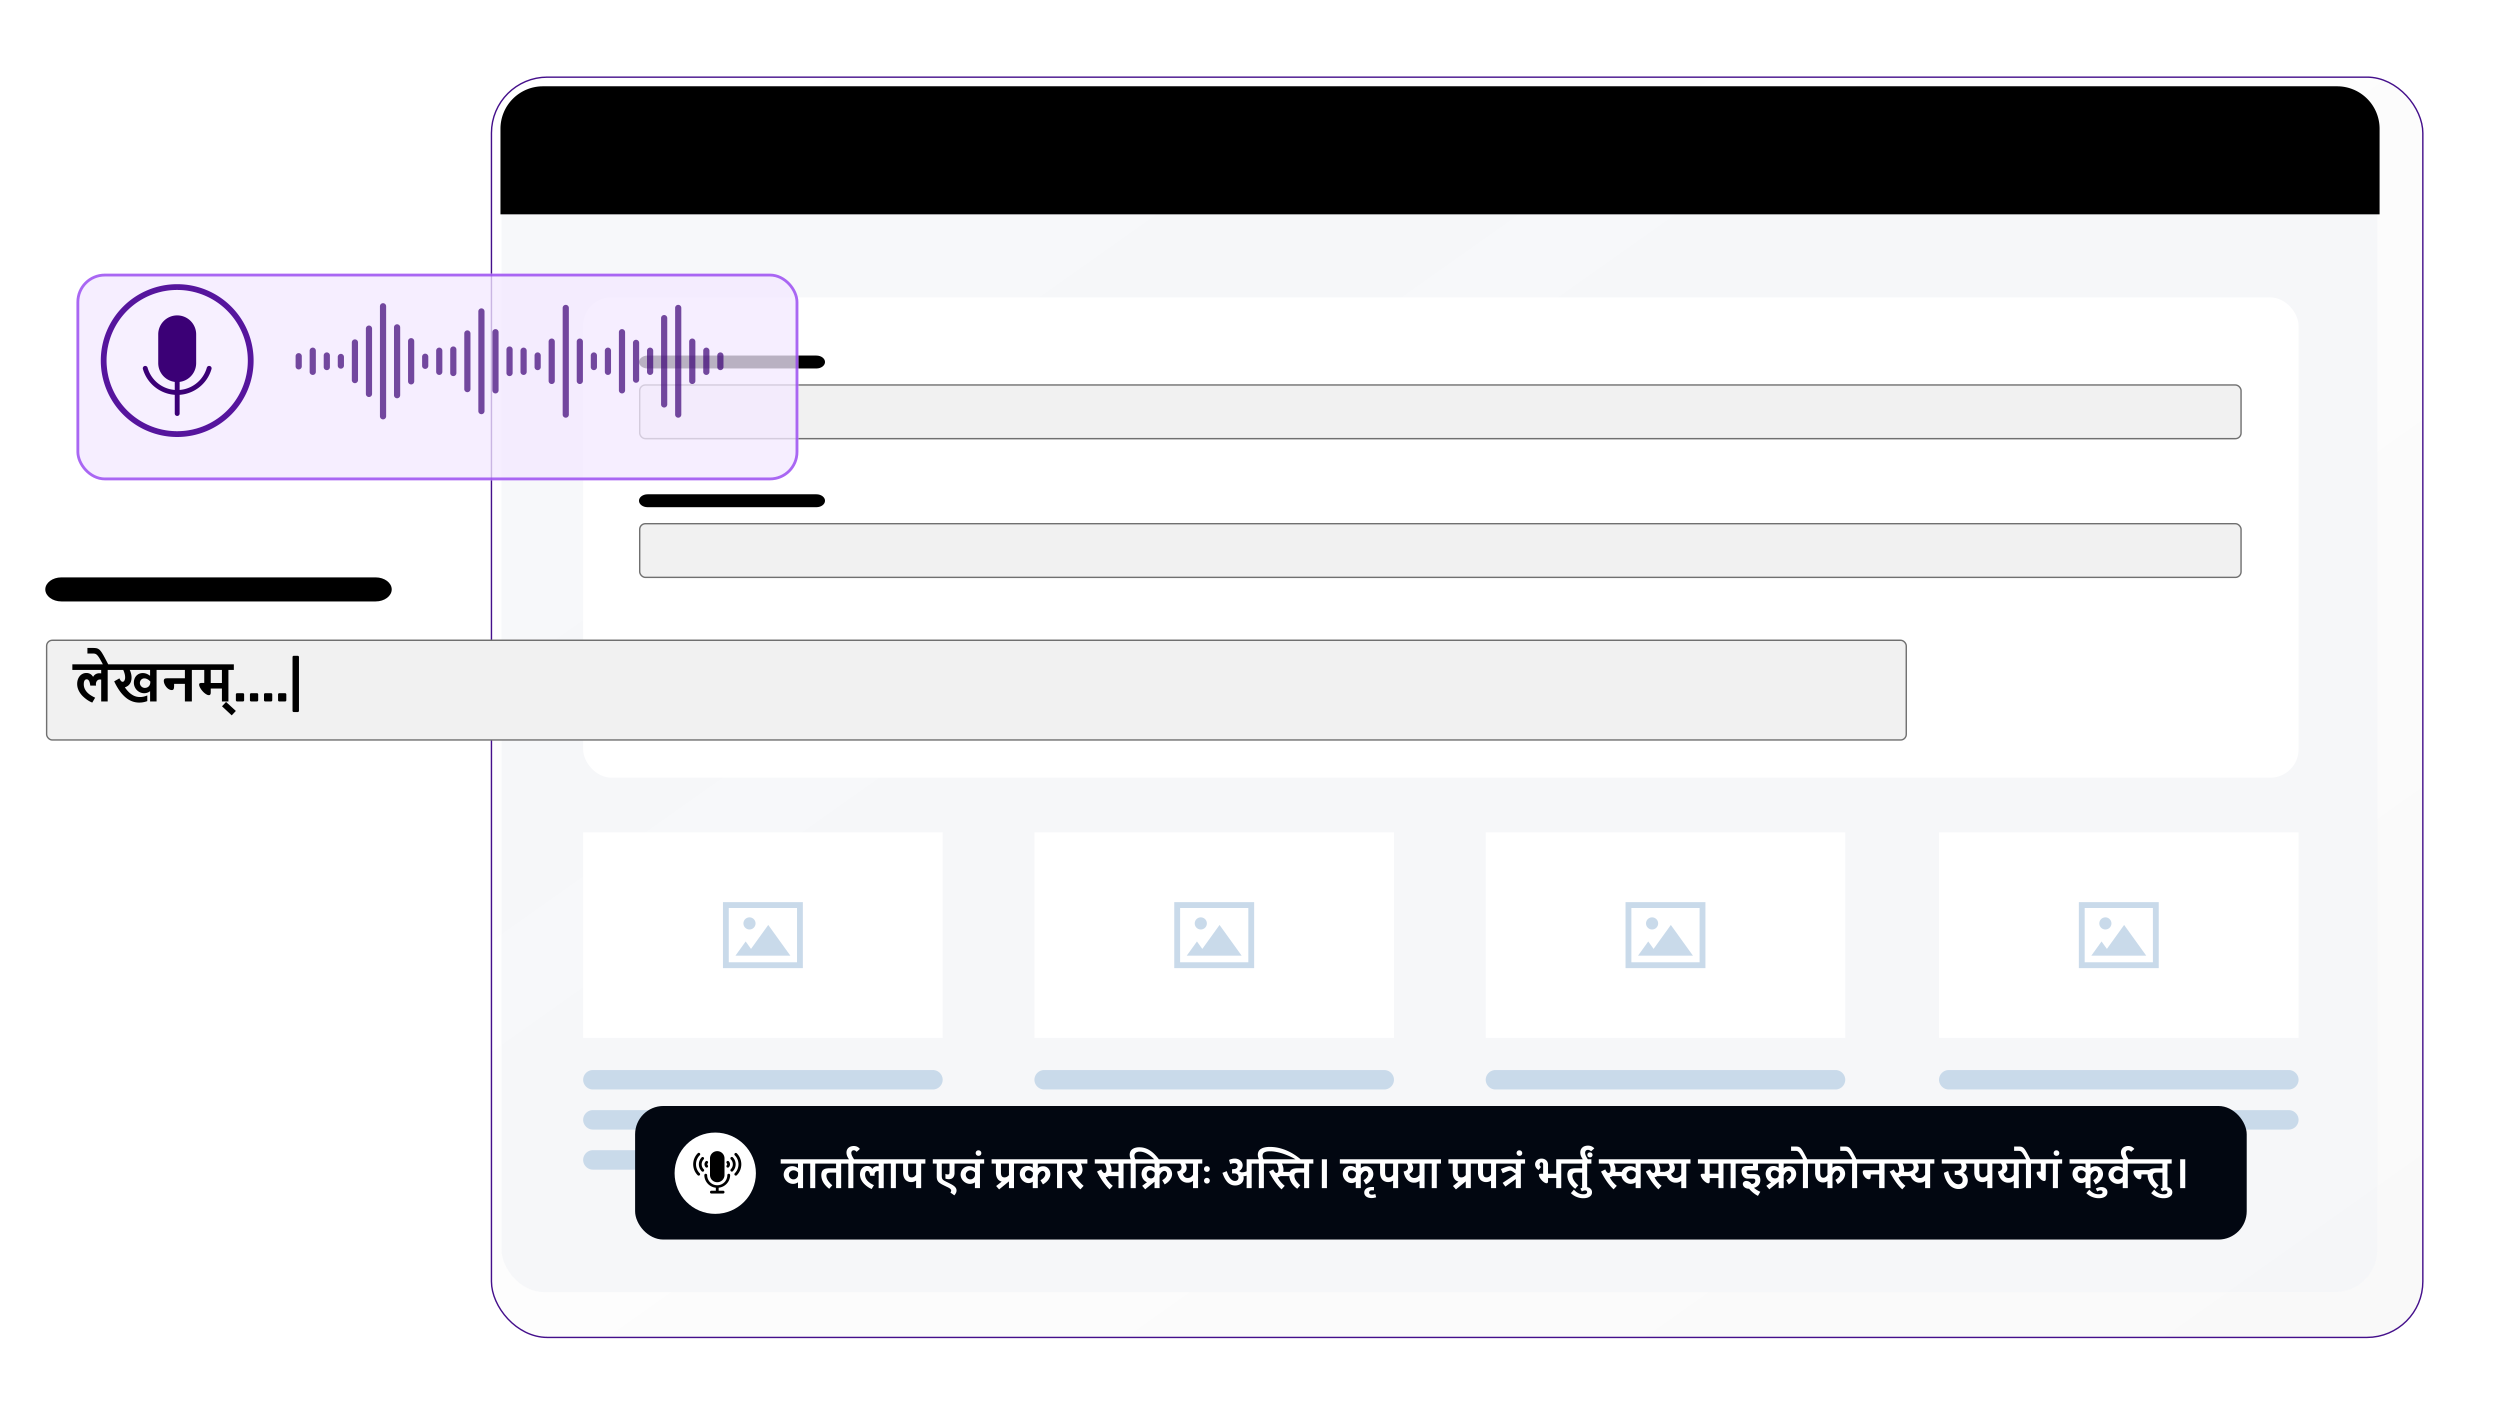 <svg xmlns="http://www.w3.org/2000/svg" xmlns:xlink="http://www.w3.org/1999/xlink" width="883.051" height="499.657" viewBox="0 0 883.051 499.657">
  <defs>
    <linearGradient id="linear-gradient" y1="0.076" x2="1" y2="1" gradientUnits="objectBoundingBox">
      <stop offset="0" stop-color="#fff" stop-opacity="0.122"/>
      <stop offset="1" stop-color="#d4d4d4" stop-opacity="0.149"/>
    </linearGradient>
    <filter id="Rectangle_18225" x="146.344" y="0" width="736.707" height="499.657" filterUnits="userSpaceOnUse">
      <feOffset dx="6" dy="6" input="SourceAlpha"/>
      <feGaussianBlur stdDeviation="9" result="blur"/>
      <feFlood flood-opacity="0.349"/>
      <feComposite operator="in" in2="blur"/>
      <feComposite in="SourceGraphic"/>
    </filter>
    <filter id="Rectangle_19540" x="7.221" y="216.907" width="675.363" height="53.72" filterUnits="userSpaceOnUse">
      <feOffset dy="3" input="SourceAlpha"/>
      <feGaussianBlur stdDeviation="3" result="blur-2"/>
      <feFlood flood-opacity="0.161"/>
      <feComposite operator="in" in2="blur-2"/>
      <feComposite in="SourceGraphic"/>
    </filter>
    <filter id="Rectangle_1" x="0" y="69.658" width="309" height="127" filterUnits="userSpaceOnUse">
      <feOffset dx="6" dy="6" input="SourceAlpha"/>
      <feGaussianBlur stdDeviation="9" result="blur-3"/>
      <feFlood flood-opacity="0.349"/>
      <feComposite operator="in" in2="blur-3"/>
      <feComposite in="SourceGraphic"/>
    </filter>
    <filter id="Rectangle_19587" x="0" y="69.657" width="309" height="127" filterUnits="userSpaceOnUse">
      <feOffset dx="6" dy="6" input="SourceAlpha"/>
      <feGaussianBlur stdDeviation="9" result="blur-4"/>
      <feFlood flood-opacity="0.349"/>
      <feComposite operator="in" in2="blur-4"/>
      <feComposite in="SourceGraphic"/>
    </filter>
  </defs>
  <g id="Group_23399" data-name="Group 23399" transform="translate(-781 -409.343)">
    <circle id="Ellipse_6882" data-name="Ellipse 6882" cx="8.481" cy="8.481" r="8.481" transform="translate(978.496 454.525)" fill="#fff"/>
    <circle id="Ellipse_6881" data-name="Ellipse 6881" cx="8.481" cy="8.481" r="8.481" transform="translate(1005.818 454.525)" fill="#fff"/>
    <circle id="Ellipse_6880" data-name="Ellipse 6880" cx="8.481" cy="8.481" r="8.481" transform="translate(1033.141 454.525)" fill="#fff"/>
    <g transform="matrix(1, 0, 0, 1, 781, 409.34)" filter="url(#Rectangle_18225)">
      <g id="Rectangle_18225-2" data-name="Rectangle 18225" transform="translate(167.34 21)" stroke="#440f8b" stroke-width="0.5" fill="url(#linear-gradient)">
        <rect width="682.707" height="445.657" rx="20" stroke="none"/>
        <rect x="0.25" y="0.25" width="682.207" height="445.157" rx="19.75" fill="none"/>
      </g>
    </g>
    <rect id="Rectangle_18227" data-name="Rectangle 18227" width="662.59" height="425.658" rx="15" transform="translate(958.15 440.085)" fill="#f4f5f9" opacity="0.7"/>
    <rect id="Rectangle_18230" data-name="Rectangle 18230" width="605.922" height="169.641" rx="10" transform="translate(986.979 514.396)" fill="#fff"/>
    <rect id="Rectangle_18231" data-name="Rectangle 18231" width="126.994" height="72.619" transform="translate(986.977 703.339)" fill="#fff"/>
    <rect id="Rectangle_18237" data-name="Rectangle 18237" width="565.631" height="18.964" rx="2" transform="translate(1006.955 545.324)" fill="#f1f1f1" stroke="#707070" stroke-width="0.5"/>
    <rect id="Rectangle_18232" data-name="Rectangle 18232" width="126.993" height="72.619" transform="translate(1146.387 703.339)" fill="#fff"/>
    <rect id="Rectangle_18233" data-name="Rectangle 18233" width="126.993" height="72.619" transform="translate(1305.791 703.339)" fill="#fff"/>
    <rect id="Rectangle_18234" data-name="Rectangle 18234" width="126.994" height="72.619" transform="translate(1465.908 703.339)" fill="#fff"/>
    <g id="Group_22678" data-name="Group 22678" transform="translate(986.979 787.301)">
      <path id="Path_24105" data-name="Path 24105" d="M179.033,394.079H59.025a3.478,3.478,0,0,0-3.495,3.437v0a3.476,3.476,0,0,0,3.495,3.437H179.033a3.472,3.472,0,0,0,3.492-3.437v0A3.475,3.475,0,0,0,179.033,394.079Z" transform="translate(-55.53 -394.079)" fill="#c9daea" fill-rule="evenodd"/>
      <path id="Path_24106" data-name="Path 24106" d="M179.033,399.017H59.025a3.478,3.478,0,0,0-3.495,3.437v0a3.478,3.478,0,0,0,3.495,3.437H179.033a3.474,3.474,0,0,0,3.492-3.437v0A3.475,3.475,0,0,0,179.033,399.017Z" transform="translate(-55.53 -384.861)" fill="#c9daea" fill-rule="evenodd"/>
      <path id="Path_24107" data-name="Path 24107" d="M127.432,403.954H59.025a3.478,3.478,0,0,0-3.495,3.44h0a3.479,3.479,0,0,0,3.495,3.44h68.408a3.474,3.474,0,0,0,3.492-3.44h0A3.478,3.478,0,0,0,127.432,403.954Z" transform="translate(-55.53 -375.645)" fill="#c9daea" fill-rule="evenodd"/>
    </g>
    <g id="Group_22679" data-name="Group 22679" transform="translate(1146.383 787.301)">
      <path id="Path_24108" data-name="Path 24108" d="M231.251,394.079H111.245a3.478,3.478,0,0,0-3.495,3.437v0a3.474,3.474,0,0,0,3.495,3.437H231.251a3.472,3.472,0,0,0,3.495-3.437v0A3.476,3.476,0,0,0,231.251,394.079Z" transform="translate(-107.751 -394.079)" fill="#c9daea" fill-rule="evenodd"/>
      <path id="Path_24109" data-name="Path 24109" d="M231.251,399.017H111.245a3.478,3.478,0,0,0-3.495,3.437v0a3.476,3.476,0,0,0,3.495,3.437H231.251a3.474,3.474,0,0,0,3.495-3.437v0A3.476,3.476,0,0,0,231.251,399.017Z" transform="translate(-107.751 -384.861)" fill="#c9daea" fill-rule="evenodd"/>
      <path id="Path_24110" data-name="Path 24110" d="M179.651,403.954H111.245a3.479,3.479,0,0,0-3.495,3.44h0a3.477,3.477,0,0,0,3.495,3.44h68.405a3.475,3.475,0,0,0,3.495-3.44h0A3.479,3.479,0,0,0,179.651,403.954Z" transform="translate(-107.751 -375.645)" fill="#c9daea" fill-rule="evenodd"/>
    </g>
    <g id="Group_22680" data-name="Group 22680" transform="translate(1305.787 787.301)">
      <path id="Path_24108-2" data-name="Path 24108" d="M231.251,394.079H111.245a3.478,3.478,0,0,0-3.495,3.437v0a3.474,3.474,0,0,0,3.495,3.437H231.251a3.472,3.472,0,0,0,3.495-3.437v0A3.476,3.476,0,0,0,231.251,394.079Z" transform="translate(-107.751 -394.079)" fill="#c9daea" fill-rule="evenodd"/>
      <path id="Path_24109-2" data-name="Path 24109" d="M231.251,399.017H111.245a3.478,3.478,0,0,0-3.495,3.437v0a3.476,3.476,0,0,0,3.495,3.437H231.251a3.474,3.474,0,0,0,3.495-3.437v0A3.476,3.476,0,0,0,231.251,399.017Z" transform="translate(-107.751 -384.861)" fill="#c9daea" fill-rule="evenodd"/>
      <path id="Path_24110-2" data-name="Path 24110" d="M179.651,403.954H111.245a3.479,3.479,0,0,0-3.495,3.44h0a3.477,3.477,0,0,0,3.495,3.44h68.405a3.475,3.475,0,0,0,3.495-3.44h0A3.479,3.479,0,0,0,179.651,403.954Z" transform="translate(-107.751 -375.645)" fill="#c9daea" fill-rule="evenodd"/>
    </g>
    <g id="Group_22681" data-name="Group 22681" transform="translate(1465.904 787.301)">
      <path id="Path_24111" data-name="Path 24111" d="M283.475,394.079H163.466a3.476,3.476,0,0,0-3.494,3.437v0a3.474,3.474,0,0,0,3.494,3.437H283.475a3.472,3.472,0,0,0,3.492-3.437v0A3.474,3.474,0,0,0,283.475,394.079Z" transform="translate(-159.971 -394.079)" fill="#c9daea" fill-rule="evenodd"/>
      <path id="Path_24112" data-name="Path 24112" d="M283.475,399.017H163.466a3.476,3.476,0,0,0-3.494,3.437v0a3.476,3.476,0,0,0,3.494,3.437H283.475a3.474,3.474,0,0,0,3.492-3.437v0A3.474,3.474,0,0,0,283.475,399.017Z" transform="translate(-159.971 -384.861)" fill="#c9daea" fill-rule="evenodd"/>
      <path id="Path_24113" data-name="Path 24113" d="M231.874,403.954H163.466a3.478,3.478,0,0,0-3.494,3.44h0a3.477,3.477,0,0,0,3.494,3.44h68.408a3.474,3.474,0,0,0,3.492-3.44h0A3.478,3.478,0,0,0,231.874,403.954Z" transform="translate(-159.971 -375.645)" fill="#c9daea" fill-rule="evenodd"/>
    </g>
    <path id="Path_24331" data-name="Path 24331" d="M82.668,389.905l6.089-8.46,7.809,10.85H77.17l3.609-5.014,1.889,2.623Zm-.536-11.137a2.14,2.14,0,1,0,2.139,2.141,2.141,2.141,0,0,0-2.139-2.141Zm-8.342-5.375H72.758v23.3h28.223v-23.3H73.79Zm25.127,2.061h-24.1v19.169h24.1Z" transform="translate(963.605 354.607)" fill="#c9daea" fill-rule="evenodd"/>
    <path id="Path_24332" data-name="Path 24332" d="M134.891,389.905l6.089-8.46,7.809,10.85h-19.4L133,387.282l1.889,2.623Zm-.536-11.137a2.14,2.14,0,1,0,2.141,2.141,2.141,2.141,0,0,0-2.141-2.141Zm-8.342-5.375h-1.035v23.3H153.2v-23.3H126.013Zm25.127,2.061H127.045v19.169H151.14Z" transform="translate(1070.791 354.607)" fill="#c9daea" fill-rule="evenodd"/>
    <path id="Path_24333" data-name="Path 24333" d="M134.891,389.905l6.089-8.46,7.809,10.85h-19.4L133,387.282l1.889,2.623Zm-.536-11.137a2.14,2.14,0,1,0,2.141,2.141,2.141,2.141,0,0,0-2.141-2.141Zm-8.342-5.375h-1.035v23.3H153.2v-23.3H126.013Zm25.127,2.061H127.045v19.169H151.14Z" transform="translate(1230.193 354.607)" fill="#c9daea" fill-rule="evenodd"/>
    <path id="Path_24334" data-name="Path 24334" d="M187.11,389.905l6.089-8.46,7.809,10.85h-19.4l3.609-5.014,1.889,2.623Zm-.536-11.137a2.14,2.14,0,1,0,2.139,2.141,2.141,2.141,0,0,0-2.139-2.141Zm-8.342-5.375H177.2v23.3h28.223v-23.3H178.232Zm25.127,2.061H179.264v19.169h24.095Z" transform="translate(1338.09 354.607)" fill="#c9daea" fill-rule="evenodd"/>
    <rect id="Rectangle_19534" data-name="Rectangle 19534" width="569.253" height="47.181" rx="10" transform="translate(1005.332 800)" fill="#020711"/>
    <circle id="Ellipse_6884" data-name="Ellipse 6884" cx="14.36" cy="14.36" r="14.36" transform="translate(1019.279 809.386)" fill="#fff"/>
    <g id="voice-recorder" transform="translate(1025.848 815.953)">
      <path id="Path_24783" data-name="Path 24783" d="M17.538,17.561a.5.5,0,0,0-1,0h0a3.561,3.561,0,0,1-7.122,0v0a.5.5,0,0,0-1,0h0A4.544,4.544,0,0,0,12.459,22l.02,0v1.049H10.915a.5.5,0,1,0,0,1h4.127a.5.5,0,1,0,0-1H13.477V22a4.547,4.547,0,0,0,4.06-4.438v0Z" transform="translate(-4.479 -9.077)"/>
      <path id="Path_24784" data-name="Path 24784" d="M15.25,0h-.006a2.556,2.556,0,0,0-2.556,2.493V8.486a2.563,2.563,0,0,0,5.124,0V2.5A2.557,2.557,0,0,0,15.258,0H15.25Z" transform="translate(-6.751 0)"/>
      <path id="Path_24785" data-name="Path 24785" d="M31.919,1.45a.5.5,0,0,0-.706.706h0a4.491,4.491,0,0,1,0,6.353h0a.5.5,0,0,0,.706.706h0a5.49,5.49,0,0,0,0-7.765h0Z" transform="translate(-16.529 -0.694)"/>
      <path id="Path_24786" data-name="Path 24786" d="M28.9,4.469a.5.5,0,0,0-.706.706h0a2.491,2.491,0,0,1,0,3.528h0a.5.5,0,0,0,.706.706h0a3.489,3.489,0,0,0,0-4.94h0Z" transform="translate(-14.921 -2.3)"/>
      <path id="Path_24787" data-name="Path 24787" d="M25.884,7.486a.5.5,0,0,0-.706.706h0a.5.5,0,0,1,0,.706h0a.5.5,0,0,0,.706.706h0a1.494,1.494,0,0,0,0-2.117h0Z" transform="translate(-13.318 -3.905)"/>
      <path id="Path_24788" data-name="Path 24788" d="M1,5.334V5.322A4.448,4.448,0,0,1,2.315,2.158h0a.5.5,0,1,0-.705-.706h0a5.49,5.49,0,0,0,0,7.765h0a.5.5,0,0,0,.706-.706h0A4.449,4.449,0,0,1,1,5.346V5.333H1Z" transform="translate(-0.001 -0.695)"/>
      <path id="Path_24789" data-name="Path 24789" d="M5.265,6.957V6.949A2.467,2.467,0,0,1,6,5.192H6a.5.5,0,0,0-.706-.7h0a3.488,3.488,0,0,0,0,4.94h0A.5.5,0,0,0,6,8.721H6a2.471,2.471,0,0,1-.732-1.759V6.957h0Z" transform="translate(-2.271 -2.318)"/>
      <path id="Path_24790" data-name="Path 24790" d="M9.53,8.543h0a.5.5,0,0,1,.147-.352h0a.5.5,0,0,0-.706-.706h0a1.494,1.494,0,0,0,0,2.117h0a.5.5,0,0,0,.706-.706h0a.494.494,0,0,1-.147-.352h0Z" transform="translate(-4.539 -3.904)"/>
    </g>
    <rect id="Rectangle_19539" data-name="Rectangle 19539" width="565.631" height="18.964" rx="2" transform="translate(1006.955 594.324)" fill="#f1f1f1" stroke="#707070" stroke-width="0.5"/>
    <g transform="matrix(1, 0, 0, 1, 781, 409.34)" filter="url(#Rectangle_19540)">
      <rect id="Rectangle_19540-2" data-name="Rectangle 19540" width="656.863" height="35.221" rx="2" transform="translate(16.47 223.16)" fill="#f1f1f1" stroke="#707070" stroke-width="0.5"/>
    </g>
    <path id="Path_24913" data-name="Path 24913" d="M222.64,355.431H163.018c-1.674,0-3.046,1.027-3.046,2.281v0c0,1.254,1.369,2.281,3.046,2.281H222.64c1.674,0,3.043-1.025,3.043-2.281v0C225.684,356.456,224.312,355.431,222.64,355.431Z" transform="translate(846.73 179.505)" fill-rule="evenodd"/>
    <path id="Path_24914" data-name="Path 24914" d="M222.64,355.431H163.018c-1.674,0-3.046,1.027-3.046,2.281v0c0,1.254,1.369,2.281,3.046,2.281H222.64c1.674,0,3.043-1.025,3.043-2.281v0C225.684,356.456,224.312,355.431,222.64,355.431Z" transform="translate(846.73 228.505)" fill-rule="evenodd"/>
    <path id="Path_24915" data-name="Path 24915" d="M276.67,355.431H165.644c-3.117,0-5.672,1.913-5.672,4.248v0c0,2.335,2.55,4.248,5.672,4.248H276.67c3.117,0,5.667-1.909,5.667-4.248v0C282.337,357.34,279.783,355.431,276.67,355.431Z" transform="translate(637.027 257.857)" fill-rule="evenodd"/>
    <g id="Group_48" data-name="Group 48" transform="translate(790.135 488.424)">
      <g id="Group_29" data-name="Group 29" transform="translate(0 0)">
        <g id="Group_1" data-name="Group 1" transform="translate(0)">
          <g transform="matrix(1, 0, 0, 1, -9.13, -79.08)" filter="url(#Rectangle_1)">
            <g id="Rectangle_1-2" data-name="Rectangle 1" transform="translate(21 90.66)" fill="#f3e8ff" stroke="rgba(255,255,255,0.23)" stroke-width="1" opacity="0.76">
              <rect width="255" height="73" rx="10" stroke="none"/>
              <rect x="0.5" y="0.5" width="254" height="72" rx="9.5" fill="none"/>
            </g>
          </g>
          <g transform="matrix(1, 0, 0, 1, -9.13, -79.08)" filter="url(#Rectangle_19587)">
            <g id="Rectangle_19587-2" data-name="Rectangle 19587" transform="translate(21 90.66)" fill="none" stroke="#913bef" stroke-width="1" opacity="0.76">
              <rect width="255" height="73" rx="10" stroke="none"/>
              <rect x="0.5" y="0.5" width="254" height="72" rx="9.5" fill="none"/>
            </g>
          </g>
        </g>
      </g>
    </g>
    <path id="Path_24862" data-name="Path 24862" d="M651.991,727.052a26.988,26.988,0,1,0,26.988,26.988A26.988,26.988,0,0,0,651.991,727.052ZM644.422,777.8a24.94,24.94,0,1,1,31.334-16.2A24.942,24.942,0,0,1,644.422,777.8Z" transform="translate(191.598 -217.329)" fill="#56159d"/>
    <circle id="Ellipse_6886" data-name="Ellipse 6886" cx="24.941" cy="24.941" r="24.941" transform="translate(808.316 536.712) rotate(-45)" fill="#fff" opacity="0.1"/>
    <path id="Path_24863" data-name="Path 24863" d="M953.1,1351.741a12.636,12.636,0,0,1-12.127-9.182.861.861,0,0,1,1.657-.465,10.878,10.878,0,0,0,20.94,0,.861.861,0,0,1,1.657.465A12.636,12.636,0,0,1,953.1,1351.741Z" transform="translate(-109.508 -802.904)" fill="#3b0076"/>
    <path id="Path_24864" data-name="Path 24864" d="M1063.958,961.91a6.707,6.707,0,0,0-6.7,6.7v10.151a6.7,6.7,0,1,0,13.4,0V968.61A6.707,6.707,0,0,0,1063.958,961.91Z" transform="translate(-220.369 -441.164)" fill="#3b0076"/>
    <path id="Path_24865" data-name="Path 24865" d="M1182.526,1446.028a.86.86,0,0,1-.86-.86v-11.709a.861.861,0,1,1,1.721,0v11.709A.86.86,0,0,1,1182.526,1446.028Z" transform="translate(-338.938 -889.76)" fill="#3b0076"/>
    <g id="Group_22877" data-name="Group 22877" transform="translate(885.41 516.432)">
      <path id="Path_24815" data-name="Path 24815" d="M715.9,1912.849a1.1,1.1,0,0,1,1.094,1.094V1952.8a1.094,1.094,0,1,1-2.188,0v-38.855A1.1,1.1,0,0,1,715.9,1912.849Z" transform="translate(-685.013 -1912.849)" fill="#3b0076" opacity="0.7"/>
      <path id="Path_24816" data-name="Path 24816" d="M1399.987,1919.09a1.1,1.1,0,0,1,1.094,1.094v37.677a1.094,1.094,0,1,1-2.188,0v-37.677A1.1,1.1,0,0,1,1399.987,1919.09Z" transform="translate(-1304.557 -1918.501)" fill="#3b0076" opacity="0.7"/>
      <path id="Path_24817" data-name="Path 24817" d="M1820.964,1919.09a1.1,1.1,0,0,1,1.094,1.094v37.677a1.094,1.094,0,1,1-2.188,0v-37.677A1.1,1.1,0,0,1,1820.964,1919.09Z" transform="translate(-1685.814 -1918.501)" fill="#3b0076" opacity="0.7"/>
      <path id="Path_24818" data-name="Path 24818" d="M1084.254,1932.246a1.1,1.1,0,0,1,1.094,1.094v35.195a1.094,1.094,0,1,1-2.188,0V1933.34A1.1,1.1,0,0,1,1084.254,1932.246Z" transform="translate(-1018.614 -1930.416)" fill="#3b0076" opacity="0.7"/>
      <path id="Path_24819" data-name="Path 24819" d="M1768.342,1957.208a1.1,1.1,0,0,1,1.094,1.094v30.484a1.094,1.094,0,0,1-2.188,0V1958.3A1.1,1.1,0,0,1,1768.342,1957.208Z" transform="translate(-1638.157 -1953.023)" fill="#3b0076" opacity="0.7"/>
      <path id="Path_24820" data-name="Path 24820" d="M768.52,1991.825a1.1,1.1,0,0,1,1.094,1.094v23.952a1.094,1.094,0,1,1-2.188,0v-23.952A1.1,1.1,0,0,1,768.52,1991.825Z" transform="translate(-732.67 -1984.374)" fill="#3b0076" opacity="0.7"/>
      <path id="Path_24821" data-name="Path 24821" d="M663.277,1996.524a1.1,1.1,0,0,1,1.094,1.094v23.065a1.094,1.094,0,1,1-2.188,0v-23.065A1.1,1.1,0,0,1,663.277,1996.524Z" transform="translate(-637.357 -1988.629)" fill="#3b0076" opacity="0.7"/>
      <path id="Path_24822" data-name="Path 24822" d="M1136.876,2009.921a1.1,1.1,0,0,1,1.094,1.094v20.537a1.094,1.094,0,1,1-2.188,0v-20.537A1.1,1.1,0,0,1,1136.876,2009.921Z" transform="translate(-1066.271 -2000.762)" fill="#3b0076" opacity="0.7"/>
      <path id="Path_24823" data-name="Path 24823" d="M1610.475,2009.921a1.1,1.1,0,0,1,1.094,1.094v20.537a1.094,1.094,0,1,1-2.188,0v-20.537A1.1,1.1,0,0,1,1610.475,2009.921Z" transform="translate(-1495.185 -2000.762)" fill="#3b0076" opacity="0.7"/>
      <path id="Path_24824" data-name="Path 24824" d="M1031.631,2014.62a1.1,1.1,0,0,1,1.094,1.094v19.65a1.094,1.094,0,1,1-2.188,0v-19.65A1.1,1.1,0,0,1,1031.631,2014.62Z" transform="translate(-970.956 -2005.018)" fill="#3b0076" opacity="0.7"/>
      <path id="Path_24825" data-name="Path 24825" d="M821.142,2043.622a1.1,1.1,0,0,1,1.094,1.094v14.178a1.094,1.094,0,0,1-2.188,0v-14.178A1.1,1.1,0,0,1,821.142,2043.622Z" transform="translate(-780.327 -2031.283)" fill="#3b0076" opacity="0.7"/>
      <path id="Path_24826" data-name="Path 24826" d="M1347.364,2045.164a1.1,1.1,0,0,1,1.094,1.094v13.887a1.094,1.094,0,1,1-2.188,0v-13.887A1.1,1.1,0,0,1,1347.364,2045.164Z" transform="translate(-1256.899 -2032.68)" fill="#3b0076" opacity="0.7"/>
      <path id="Path_24827" data-name="Path 24827" d="M1452.608,2045.164a1.1,1.1,0,0,1,1.094,1.094v13.887a1.094,1.094,0,1,1-2.188,0v-13.887A1.1,1.1,0,0,1,1452.608,2045.164Z" transform="translate(-1352.213 -2032.68)" fill="#3b0076" opacity="0.7"/>
      <path id="Path_24828" data-name="Path 24828" d="M1873.587,2045.164a1.1,1.1,0,0,1,1.094,1.094v13.887a1.094,1.094,0,1,1-2.188,0v-13.887A1.1,1.1,0,0,1,1873.587,2045.164Z" transform="translate(-1733.471 -2032.68)" fill="#3b0076" opacity="0.7"/>
      <path id="Path_24829" data-name="Path 24829" d="M610.654,2048.319a1.1,1.1,0,0,1,1.094,1.094V2062.7a1.094,1.094,0,1,1-2.188,0v-13.291A1.1,1.1,0,0,1,610.654,2048.319Z" transform="translate(-589.699 -2035.537)" fill="#3b0076" opacity="0.7"/>
      <path id="Path_24830" data-name="Path 24830" d="M1663.1,2049.862a1.1,1.1,0,0,1,1.094,1.094v13a1.094,1.094,0,1,1-2.188,0v-13A1.1,1.1,0,0,1,1663.1,2049.862Z" transform="translate(-1542.842 -2036.935)" fill="#3b0076" opacity="0.7"/>
      <path id="Path_24831" data-name="Path 24831" d="M979.009,2074.823a1.1,1.1,0,0,1,1.094,1.094v8.29a1.094,1.094,0,1,1-2.188,0v-8.29A1.1,1.1,0,0,1,979.009,2074.823Z" transform="translate(-923.299 -2059.54)" fill="#3b0076" opacity="0.7"/>
      <path id="Path_24832" data-name="Path 24832" d="M1189.5,2074.823a1.1,1.1,0,0,1,1.094,1.094v8.29a1.094,1.094,0,1,1-2.188,0v-8.29A1.1,1.1,0,0,1,1189.5,2074.823Z" transform="translate(-1113.928 -2059.54)" fill="#3b0076" opacity="0.7"/>
      <path id="Path_24833" data-name="Path 24833" d="M452.787,2079.192a1.1,1.1,0,0,1,1.094,1.094v7.465a1.094,1.094,0,1,1-2.188,0v-7.465A1.1,1.1,0,0,1,452.787,2079.192Z" transform="translate(-446.727 -2063.497)" fill="#3b0076" opacity="0.7"/>
      <path id="Path_24834" data-name="Path 24834" d="M926.387,2079.192a1.1,1.1,0,0,1,1.094,1.094v7.465a1.094,1.094,0,1,1-2.188,0v-7.465A1.1,1.1,0,0,1,926.387,2079.192Z" transform="translate(-875.642 -2063.497)" fill="#3b0076" opacity="0.7"/>
      <path id="Path_24835" data-name="Path 24835" d="M1242.12,2079.192a1.1,1.1,0,0,1,1.094,1.094v7.465a1.094,1.094,0,1,1-2.188,0v-7.465A1.1,1.1,0,0,1,1242.12,2079.192Z" transform="translate(-1161.585 -2063.497)" fill="#3b0076" opacity="0.7"/>
      <path id="Path_24836" data-name="Path 24836" d="M1557.854,2079.192a1.1,1.1,0,0,1,1.094,1.094v7.465a1.094,1.094,0,1,1-2.188,0v-7.465A1.1,1.1,0,0,1,1557.854,2079.192Z" transform="translate(-1447.529 -2063.497)" fill="#3b0076" opacity="0.7"/>
      <path id="Path_24837" data-name="Path 24837" d="M1715.72,2079.192a1.1,1.1,0,0,1,1.094,1.094v7.465a1.094,1.094,0,1,1-2.188,0v-7.465A1.1,1.1,0,0,1,1715.72,2079.192Z" transform="translate(-1590.499 -2063.497)" fill="#3b0076" opacity="0.7"/>
      <path id="Path_24838" data-name="Path 24838" d="M1926.208,2079.192a1.1,1.1,0,0,1,1.094,1.094v7.465a1.094,1.094,0,1,1-2.188,0v-7.465A1.1,1.1,0,0,1,1926.208,2079.192Z" transform="translate(-1781.128 -2063.497)" fill="#3b0076" opacity="0.7"/>
      <path id="Path_24839" data-name="Path 24839" d="M505.41,2097.122a1.1,1.1,0,0,1,1.094,1.094v4.082a1.094,1.094,0,0,1-2.188,0v-4.082A1.1,1.1,0,0,1,505.41,2097.122Z" transform="translate(-494.385 -2079.736)" fill="#3b0076" opacity="0.7"/>
      <path id="Path_24840" data-name="Path 24840" d="M1294.743,2097.122a1.1,1.1,0,0,1,1.094,1.094v4.082a1.094,1.094,0,0,1-2.188,0v-4.082A1.1,1.1,0,0,1,1294.743,2097.122Z" transform="translate(-1209.243 -2079.736)" fill="#3b0076" opacity="0.7"/>
      <path id="Path_24841" data-name="Path 24841" d="M1505.231,2097.122a1.1,1.1,0,0,1,1.094,1.094v4.082a1.094,1.094,0,0,1-2.188,0v-4.082A1.1,1.1,0,0,1,1505.231,2097.122Z" transform="translate(-1399.871 -2079.736)" fill="#3b0076" opacity="0.7"/>
      <path id="Path_24842" data-name="Path 24842" d="M1978.83,2097.122a1.1,1.1,0,0,1,1.094,1.094v4.082a1.094,1.094,0,0,1-2.188,0v-4.082A1.1,1.1,0,0,1,1978.83,2097.122Z" transform="translate(-1828.785 -2079.736)" fill="#3b0076" opacity="0.7"/>
      <path id="Path_24843" data-name="Path 24843" d="M400.165,2099.785a1.1,1.1,0,0,1,1.094,1.094v3.58a1.094,1.094,0,0,1-2.188,0v-3.58A1.1,1.1,0,0,1,400.165,2099.785Z" transform="translate(-399.07 -2082.147)" fill="#3b0076" opacity="0.7"/>
      <path id="Path_24844" data-name="Path 24844" d="M873.765,2101.82a1.1,1.1,0,0,1,1.094,1.094v3.2a1.094,1.094,0,1,1-2.188,0v-3.2A1.1,1.1,0,0,1,873.765,2101.82Z" transform="translate(-827.985 -2083.99)" fill="#3b0076" opacity="0.7"/>
      <path id="Path_24845" data-name="Path 24845" d="M558.032,2102.612a1.1,1.1,0,0,1,1.094,1.094v3.046a1.094,1.094,0,1,1-2.188,0v-3.046A1.1,1.1,0,0,1,558.032,2102.612Z" transform="translate(-542.042 -2084.708)" fill="#3b0076" opacity="0.7"/>
    </g>
    <path id="Rectangle_18229" data-name="Rectangle 18229" d="M15,0H648.743a15,15,0,0,1,15,15V45.233a0,0,0,0,1,0,0H0a0,0,0,0,1,0,0V15A15,15,0,0,1,15,0Z" transform="translate(957.777 439.825)"/>
    <path id="Path_26060" data-name="Path 26060" d="M-30.574,0V-7.708q-.105-.018-.207-.031A1.667,1.667,0,0,0-31-7.752a1.381,1.381,0,0,0-.642.141,1.3,1.3,0,0,0-.448.374,1.651,1.651,0,0,0-.264.527,2.064,2.064,0,0,0-.088.593,1.929,1.929,0,0,0,.018.255q.018.132.035.255h-2.039q-.053-.4-.136-.8a3.276,3.276,0,0,0-.229-.712,1.477,1.477,0,0,0-.369-.505.812.812,0,0,0-.549-.193.79.79,0,0,0-.453.127,1.015,1.015,0,0,0-.316.356,1.752,1.752,0,0,0-.185.541,3.735,3.735,0,0,0-.057.672,3.861,3.861,0,0,0,.338,1.644,4.773,4.773,0,0,0,.9,1.31A6.735,6.735,0,0,0-34.2-2.14a13.627,13.627,0,0,0,1.494.813L-33.729.4A8.635,8.635,0,0,1-34.6,0a9.593,9.593,0,0,1-1.116-.7,11.909,11.909,0,0,1-1.187-.98,7.742,7.742,0,0,1-1.077-1.248,6.58,6.58,0,0,1-.778-1.512,5.117,5.117,0,0,1-.3-1.762A4.8,4.8,0,0,1-38.827-7.7a3.756,3.756,0,0,1,.655-1.226,3.127,3.127,0,0,1,1.028-.826,2.957,2.957,0,0,1,1.349-.3,2.737,2.737,0,0,1,.892.132,2.483,2.483,0,0,1,.659.334,2.513,2.513,0,0,1,.47.439,5.221,5.221,0,0,1,.325.439l.044-.009a2.281,2.281,0,0,1,.422-.562,2.413,2.413,0,0,1,.532-.391,2.352,2.352,0,0,1,.593-.224,2.753,2.753,0,0,1,.615-.07,3.107,3.107,0,0,1,.325.018q.167.018.343.053v-1.23H-40.761V-13.1h14.4v1.978H-28.28V0Zm.729-12.858-.255-.475q-.457-.861-.8-1.468t-.633-1.006a4.334,4.334,0,0,0-.523-.624,1.779,1.779,0,0,0-.479-.334,1.6,1.6,0,0,0-.51-.136q-.268-.026-.6-.026h-1.793V-18.9h1.635q.694,0,1.191.044a2.581,2.581,0,0,1,.892.233,2.554,2.554,0,0,1,.751.567A6.744,6.744,0,0,1-30.2-17q.417.672.954,1.683t1.292,2.461ZM-14.288-.132a6.832,6.832,0,0,1-.8.264q-.4.105-.769.167t-.7.083Q-16.889.4-17.162.4a7.038,7.038,0,0,1-2.483-.448,7.962,7.962,0,0,1-2.307-1.371,12.286,12.286,0,0,1-2.114-2.338A21.541,21.541,0,0,1-25.977-7.1l1.846-1.063a3.134,3.134,0,0,0,.593.962.8.8,0,0,0,.532.259.737.737,0,0,0,.633-.431,2.251,2.251,0,0,0,.255-1.151A4.93,4.93,0,0,0-22.3-9.813a7.924,7.924,0,0,0-.483-1.314h-4.192V-13.1H-9.094v1.978H-11.01V0H-13.3V-3.612l-.035-.009a3.113,3.113,0,0,1-1.024.554,3.526,3.526,0,0,1-1.024.158,3.5,3.5,0,0,1-1.389-.281,3.651,3.651,0,0,1-1.16-.782,3.8,3.8,0,0,1-.8-1.191,3.73,3.73,0,0,1-.3-1.5,3.9,3.9,0,0,1,.207-1.266A3.184,3.184,0,0,1-18.217-9a2.981,2.981,0,0,1,.989-.743,3.1,3.1,0,0,1,1.34-.277,3.566,3.566,0,0,1,1.393.264,4.835,4.835,0,0,1,1.156.686l.035-.009v-2.048h-7.172a8.716,8.716,0,0,1,.466,1.349,5.469,5.469,0,0,1,.158,1.323,5.009,5.009,0,0,1-.119,1.094,3.28,3.28,0,0,1-.391.984,3.023,3.023,0,0,1-.721.809A3.456,3.456,0,0,1-22.189-5v.044a10.554,10.554,0,0,0,1.45,1.736A6.959,6.959,0,0,0-19.35-2.188a4.688,4.688,0,0,0,1.305.5,6.04,6.04,0,0,0,1.2.127A5.618,5.618,0,0,0-15.6-1.7a8.477,8.477,0,0,0,1.314-.426Zm1.063-6.935q-.132-.132-.347-.321a3.684,3.684,0,0,0-.483-.356,3.227,3.227,0,0,0-.589-.286,1.923,1.923,0,0,0-.672-.119,1.562,1.562,0,0,0-.664.136,1.517,1.517,0,0,0-.5.36,1.613,1.613,0,0,0-.312.514,1.7,1.7,0,0,0-.11.606,1.693,1.693,0,0,0,.136.677,1.758,1.758,0,0,0,.374.554,1.806,1.806,0,0,0,.558.378,1.721,1.721,0,0,0,.7.141,2.1,2.1,0,0,0,.633-.105,1.788,1.788,0,0,0,.62-.347,1.835,1.835,0,0,0,.47-.637,2.3,2.3,0,0,0,.185-.976ZM3.369-11.127H1.453V0H-1.008V-6.214H-4.813q0,.6-.018,1.015a2.784,2.784,0,0,1-.1.677.691.691,0,0,1-.246.378.794.794,0,0,1-.466.119,1.858,1.858,0,0,1-.725-.149,2.786,2.786,0,0,1-.668-.4,3.572,3.572,0,0,1-.571-.58,4.479,4.479,0,0,1-.448-.69,3.884,3.884,0,0,1-.294-.725,2.487,2.487,0,0,1-.105-.69,1.1,1.1,0,0,1,.1-.514.622.622,0,0,1,.286-.277,1.29,1.29,0,0,1,.448-.11q.264-.022.6-.022h6.012v-2.944h-8.7V-13.1H3.369Zm12.911,0H14.364V0H12.071V-4.553H8.124V-3.3q0,.176-.013.365a1.1,1.1,0,0,1-.079.347.654.654,0,0,1-.2.264.577.577,0,0,1-.369.105,1.584,1.584,0,0,1-.7-.189A4.393,4.393,0,0,1,6-2.9a5.984,5.984,0,0,1-.743-.708,7.129,7.129,0,0,1-.628-.813,4.941,4.941,0,0,1-.439-.813A1.889,1.889,0,0,1,4.02-5.95a.867.867,0,0,1,.026-.211.354.354,0,0,1,.119-.185.74.74,0,0,1,.255-.132,1.49,1.49,0,0,1,.444-.053H5.83v-4.6H2.754V-13.1H16.281Zm-8.156,0v4.6h3.946v-4.6Zm7.409,16.04L12.1,1.705,13.53.176l3.463,3.182ZM17.449,0a.439.439,0,0,1-.324-.126A.439.439,0,0,1,17-.45V-2.466a.439.439,0,0,1,.126-.324.439.439,0,0,1,.324-.126h2.016a.439.439,0,0,1,.324.126.439.439,0,0,1,.126.324V-.45a.439.439,0,0,1-.126.324A.439.439,0,0,1,19.465,0Zm4.968,0a.439.439,0,0,1-.324-.126.439.439,0,0,1-.126-.324V-2.466a.439.439,0,0,1,.126-.324.439.439,0,0,1,.324-.126h2.016a.439.439,0,0,1,.324.126.439.439,0,0,1,.126.324V-.45a.439.439,0,0,1-.126.324A.439.439,0,0,1,24.433,0Zm4.968,0a.439.439,0,0,1-.324-.126.439.439,0,0,1-.126-.324V-2.466a.439.439,0,0,1,.126-.324.439.439,0,0,1,.324-.126H29.4a.439.439,0,0,1,.324.126.439.439,0,0,1,.126.324V-.45a.439.439,0,0,1-.126.324A.439.439,0,0,1,29.4,0Zm4.968,0a.439.439,0,0,1-.324-.126A.439.439,0,0,1,31.9-.45V-2.466a.439.439,0,0,1,.126-.324.439.439,0,0,1,.324-.126h2.016a.439.439,0,0,1,.324.126.439.439,0,0,1,.126.324V-.45a.439.439,0,0,1-.126.324A.439.439,0,0,1,34.369,0Zm5.112,3.744a.432.432,0,0,1-.45-.45V-15.678A.439.439,0,0,1,37.141-16a.439.439,0,0,1,.324-.126h1.386a.417.417,0,0,1,.306.126.439.439,0,0,1,.126.324V3.294a.439.439,0,0,1-.126.324.417.417,0,0,1-.306.126Z" transform="translate(847.316 657.11)"/>
    <path id="Path_26059" data-name="Path 26059" d="M-239.643-8.654h-1.49V0h-1.784V-2.01l-.041-.007a3.178,3.178,0,0,1-.844.393,3.079,3.079,0,0,1-.865.126,3.062,3.062,0,0,1-1.224-.256,3.484,3.484,0,0,1-1.056-.7,3.531,3.531,0,0,1-.742-1.046,2.983,2.983,0,0,1-.28-1.282,2.877,2.877,0,0,1,.239-1.172,3.02,3.02,0,0,1,.649-.947,2.987,2.987,0,0,1,.964-.632,3.064,3.064,0,0,1,1.183-.229q.109,0,.314.017a2.823,2.823,0,0,1,.468.085,4.071,4.071,0,0,1,.574.2,3.312,3.312,0,0,1,.632.366l.027-.007V-8.654h-6.111v-1.538h9.386Zm-3.247,3.172a2.169,2.169,0,0,0-.807-.629,2.063,2.063,0,0,0-.779-.171,1.7,1.7,0,0,0-.66.126,1.667,1.667,0,0,0-.526.342,1.6,1.6,0,0,0-.349.5,1.414,1.414,0,0,0-.126.588,1.563,1.563,0,0,0,.116.584,1.751,1.751,0,0,0,.325.523,1.658,1.658,0,0,0,.506.379,1.484,1.484,0,0,0,.667.147,1.52,1.52,0,0,0,.663-.144,1.743,1.743,0,0,0,.516-.369,1.7,1.7,0,0,0,.335-.5,1.364,1.364,0,0,0,.12-.543Zm7.554-3.172h-1.49V0h-1.784V-8.654h-1.511v-1.538h4.785Zm9.153,0h-1.49V.007h-1.784V-5.476h-1.887a3.96,3.96,0,0,0-.68.051,1.235,1.235,0,0,0-.479.178.763.763,0,0,0-.28.345,1.412,1.412,0,0,0-.092.547,2.569,2.569,0,0,0,.15.858,3.982,3.982,0,0,0,.424.848,6.251,6.251,0,0,0,.656.834A10.778,10.778,0,0,0-230.8-1l-1.08,1.21a3.733,3.733,0,0,1-.424-.3,6.464,6.464,0,0,1-.578-.52,7.974,7.974,0,0,1-.632-.721,5.778,5.778,0,0,1-.581-.913,5.682,5.682,0,0,1-.424-1.094,4.7,4.7,0,0,1-.164-1.261,2.947,2.947,0,0,1,.215-1.217,1.752,1.752,0,0,1,.6-.738,2.387,2.387,0,0,1,.926-.366,6.549,6.549,0,0,1,1.186-.1h2.29V-8.654h-6.357v-1.538h9.632Zm4.307,0h-1.49V0h-1.784V-8.654h-1.511v-1.538h4.785Zm-.342-4.156a1.439,1.439,0,0,0-.465-.424,1.093,1.093,0,0,0-.526-.137.959.959,0,0,0-.335.058.782.782,0,0,0-.277.174.843.843,0,0,0-.191.294,1.089,1.089,0,0,0-.072.41,1.92,1.92,0,0,0,.082.54,3.984,3.984,0,0,0,.222.578,6.52,6.52,0,0,0,.325.6q.185.3.383.6h-1.757a4.415,4.415,0,0,1-.742-1.258,3.443,3.443,0,0,1-.222-1.169,2.37,2.37,0,0,1,.2-.995,2.086,2.086,0,0,1,.547-.731,2.4,2.4,0,0,1,.817-.451,3.235,3.235,0,0,1,1.015-.154,2.809,2.809,0,0,1,1.189.243,2.645,2.645,0,0,1,.964.8ZM-214.432,0V-6l-.161-.024a1.3,1.3,0,0,0-.167-.01,1.074,1.074,0,0,0-.5.109,1.01,1.01,0,0,0-.349.291,1.284,1.284,0,0,0-.205.41,1.605,1.605,0,0,0-.068.461,1.5,1.5,0,0,0,.014.2q.014.1.027.2h-1.586q-.041-.314-.106-.625a2.548,2.548,0,0,0-.178-.554A1.149,1.149,0,0,0-218-5.934a.631.631,0,0,0-.427-.15.615.615,0,0,0-.352.1.79.79,0,0,0-.246.277,1.362,1.362,0,0,0-.144.42,2.906,2.906,0,0,0-.044.523,3,3,0,0,0,.263,1.278,3.712,3.712,0,0,0,.7,1.019,5.238,5.238,0,0,0,.995.8,10.6,10.6,0,0,0,1.162.632l-.793,1.347A6.716,6.716,0,0,1-217.563,0a7.461,7.461,0,0,1-.868-.543,9.262,9.262,0,0,1-.923-.762,6.021,6.021,0,0,1-.837-.971,5.118,5.118,0,0,1-.6-1.176,3.98,3.98,0,0,1-.232-1.371,3.737,3.737,0,0,1,.178-1.162,2.921,2.921,0,0,1,.509-.954,2.432,2.432,0,0,1,.8-.643,2.3,2.3,0,0,1,1.049-.236,2.129,2.129,0,0,1,.694.1,1.931,1.931,0,0,1,.513.26,1.955,1.955,0,0,1,.366.342,4.06,4.06,0,0,1,.253.342l.034-.007a1.774,1.774,0,0,1,.328-.437,1.877,1.877,0,0,1,.414-.3,1.83,1.83,0,0,1,.461-.174,2.141,2.141,0,0,1,.479-.055,2.416,2.416,0,0,1,.253.014q.13.014.267.041v-.957h-7.923v-1.538h11.2v1.538h-1.49V0Zm7.581-8.654h-1.49V0h-1.784V-8.654h-1.511v-1.538h4.785Zm8.928,0h-1.49V0H-201.2V-2.632l-.027-.007a3.09,3.09,0,0,1-1.682.513q-.15,0-.424-.027a2.587,2.587,0,0,1-.595-.14,2.983,2.983,0,0,1-.656-.335,2.292,2.292,0,0,1-.6-.608,3.374,3.374,0,0,1-.444-.967,4.949,4.949,0,0,1-.174-1.408V-8.654h-1.524v-1.538h9.406Zm-3.274,0h-2.823V-5.5a3.037,3.037,0,0,0,.1.851,1.39,1.39,0,0,0,.267.523.865.865,0,0,0,.393.263,1.569,1.569,0,0,0,.479.072,1.567,1.567,0,0,0,.916-.256,2.486,2.486,0,0,0,.67-.735Zm11.8,0h-2.734v4.361a2.818,2.818,0,0,0,.089.779,1.23,1.23,0,0,0,.325.533,2.79,2.79,0,0,0,.646.451q.41.219,1.053.533.615.308,1.176.6a6.621,6.621,0,0,1,.988.619,2.858,2.858,0,0,1,.68.725,1.666,1.666,0,0,1,.253.916,1.859,1.859,0,0,1-.191.824,4.48,4.48,0,0,1-.581.865l-1.4-.991a1.519,1.519,0,0,0,.215-.369.923.923,0,0,0,.065-.328A.7.7,0,0,0-188.991.4a1.944,1.944,0,0,0-.465-.39,6.623,6.623,0,0,0-.684-.369q-.39-.185-.827-.4-.506-.246-.919-.458a7.528,7.528,0,0,1-.742-.431A3.858,3.858,0,0,1-193.2-2.1a2.255,2.255,0,0,1-.4-.537,2.482,2.482,0,0,1-.239-.667,4.1,4.1,0,0,1-.079-.848v-4.5h-1.388v-1.538h9.242v1.538h-1.559v3.261a3.018,3.018,0,0,1-.154,1.025,1.862,1.862,0,0,1-.424.694,1.645,1.645,0,0,1-.639.4,2.452,2.452,0,0,1-.8.126,3.562,3.562,0,0,1-.612-.058,3.426,3.426,0,0,1-.591-.154V-5.052a1.608,1.608,0,0,0,.383.154,1.651,1.651,0,0,0,.444.065.82.82,0,0,0,.328-.055.392.392,0,0,0,.188-.171.76.76,0,0,0,.082-.3q.017-.185.017-.444Zm12.243,0h-1.49V0h-1.784V-2.01l-.041-.007a3.178,3.178,0,0,1-.844.393,3.079,3.079,0,0,1-.865.126,3.062,3.062,0,0,1-1.224-.256,3.484,3.484,0,0,1-1.056-.7A3.531,3.531,0,0,1-185.2-3.5a2.983,2.983,0,0,1-.28-1.282,2.877,2.877,0,0,1,.239-1.172A3.02,3.02,0,0,1-184.6-6.9a2.987,2.987,0,0,1,.964-.632,3.064,3.064,0,0,1,1.183-.229q.109,0,.314.017a2.823,2.823,0,0,1,.468.085,4.071,4.071,0,0,1,.574.2,3.312,3.312,0,0,1,.632.366l.027-.007V-8.654h-6.111v-1.538h9.386Zm-3.247,3.172a2.169,2.169,0,0,0-.807-.629,2.063,2.063,0,0,0-.779-.171,1.7,1.7,0,0,0-.66.126,1.667,1.667,0,0,0-.526.342,1.6,1.6,0,0,0-.349.5,1.414,1.414,0,0,0-.126.588,1.563,1.563,0,0,0,.116.584,1.751,1.751,0,0,0,.325.523,1.658,1.658,0,0,0,.506.379,1.484,1.484,0,0,0,.667.147,1.52,1.52,0,0,0,.663-.144,1.743,1.743,0,0,0,.516-.369,1.7,1.7,0,0,0,.335-.5,1.364,1.364,0,0,0,.12-.543Zm.246-6.9a1.013,1.013,0,0,1,.072-.383.913.913,0,0,1,.2-.308.948.948,0,0,1,.311-.205,1.033,1.033,0,0,1,.4-.075,1.041,1.041,0,0,1,.4.075.951.951,0,0,1,.318.208,1.006,1.006,0,0,1,.212.314.977.977,0,0,1,.079.393,1.031,1.031,0,0,1-.072.39.855.855,0,0,1-.205.3.971.971,0,0,1-.314.2,1.058,1.058,0,0,1-.393.072,1.084,1.084,0,0,1-.4-.072.91.91,0,0,1-.318-.205,1.018,1.018,0,0,1-.212-.311A.97.97,0,0,1-180.159-12.38Zm15.023,3.726h-1.49V0h-1.784V-2.345l-.034-.007-3.438,2.81-1.053-1.2,1.921-1.518v-.055a2.854,2.854,0,0,1-.69-.294,2.214,2.214,0,0,1-.646-.584,3.163,3.163,0,0,1-.479-.971,4.847,4.847,0,0,1-.188-1.453V-8.654h-1.524v-1.538h9.406Zm-3.274,0h-2.823V-5.5a3.037,3.037,0,0,0,.1.851,1.39,1.39,0,0,0,.267.523.865.865,0,0,0,.393.263,1.569,1.569,0,0,0,.479.072,2,2,0,0,0,.5-.058,1.622,1.622,0,0,0,.414-.167,2.033,2.033,0,0,0,.352-.26,3.768,3.768,0,0,0,.321-.335ZM-157.282-2.8a4.292,4.292,0,0,0,.752-.492,3.371,3.371,0,0,0,.537-.55,2.241,2.241,0,0,0,.321-.567,1.552,1.552,0,0,0,.106-.543,1.579,1.579,0,0,0-.048-.369,1.082,1.082,0,0,0-.161-.362.954.954,0,0,0-.291-.273.82.82,0,0,0-.437-.109,1.1,1.1,0,0,0-.52.133,1.916,1.916,0,0,0-.472.355,3.081,3.081,0,0,0-.4.506,3.956,3.956,0,0,0-.311.591V0h-1.784V-2.249L-160-2.256q-.082.055-.215.133a2.447,2.447,0,0,1-.318.154,2.755,2.755,0,0,1-.424.13,2.363,2.363,0,0,1-.526.055,2.742,2.742,0,0,1-1.159-.256,3.252,3.252,0,0,1-.984-.7,3.414,3.414,0,0,1-.684-1.036,3.161,3.161,0,0,1-.256-1.265,3.036,3.036,0,0,1,.188-1.066,2.674,2.674,0,0,1,.54-.889,2.573,2.573,0,0,1,.858-.608,2.792,2.792,0,0,1,1.148-.226,2.792,2.792,0,0,1,.889.144,3.531,3.531,0,0,1,.943.52l.014-.007V-8.654h-5.626v-1.538h13.159v1.538H-158.2v1.613l.014.007a2.48,2.48,0,0,1,.492-.355,2.729,2.729,0,0,1,.5-.212,2.775,2.775,0,0,1,.465-.1,3.223,3.223,0,0,1,.4-.027,2.339,2.339,0,0,1,1.073.239,2.549,2.549,0,0,1,.8.625,2.774,2.774,0,0,1,.5.878,2.989,2.989,0,0,1,.174,1,3.1,3.1,0,0,1-.185,1.049,3.943,3.943,0,0,1-.526.988,5.092,5.092,0,0,1-.827.885,6.678,6.678,0,0,1-1.087.749ZM-159.948-5.5q-.137-.137-.294-.28a2.23,2.23,0,0,0-.342-.256,1.915,1.915,0,0,0-.4-.185,1.527,1.527,0,0,0-.479-.072,1.319,1.319,0,0,0-.554.109,1.2,1.2,0,0,0-.4.294,1.222,1.222,0,0,0-.246.431,1.632,1.632,0,0,0-.082.52,1.661,1.661,0,0,0,.1.588,1.4,1.4,0,0,0,.3.479,1.392,1.392,0,0,0,.465.321,1.534,1.534,0,0,0,.612.116,1.309,1.309,0,0,0,.646-.144,1.147,1.147,0,0,0,.407-.373,1.508,1.508,0,0,0,.212-.509,2.577,2.577,0,0,0,.062-.554Zm11.8-3.158h-1.49V0h-1.784V-8.654h-1.511v-1.538h4.785Zm7.444,0h-2.29a6.9,6.9,0,0,1,.414,1.049,3.75,3.75,0,0,1,.154,1.077,3.2,3.2,0,0,1-.133.937,2.36,2.36,0,0,1-.414.79,2.432,2.432,0,0,1-.714.6,3.278,3.278,0,0,1-1.036.355l-.014.027q.287.41.584.793t.625.752q.328.369.7.731t.807.731L-143.152.438A10.729,10.729,0,0,1-144.191-.5q-.5-.509-.95-1.063t-.848-1.121q-.4-.567-.728-1.107t-.595-1.029q-.263-.489-.448-.878l1.511-.772a2.36,2.36,0,0,0,.5.868.809.809,0,0,0,.561.253.774.774,0,0,0,.362-.089.885.885,0,0,0,.3-.263,1.415,1.415,0,0,0,.208-.424,1.925,1.925,0,0,0,.079-.578,3.318,3.318,0,0,0-.164-.984,3.443,3.443,0,0,0-.479-.971h-3.746v-1.538h7.923Zm2.615-1.538h11.648v1.538h-1.49V0h-1.784V-4.231h-3.521a2.667,2.667,0,0,1-.95.383l-.014.027a7.5,7.5,0,0,0,.444.793,7.9,7.9,0,0,0,.55.752,9.434,9.434,0,0,0,.673.731q.369.362.807.731L-132.853.438a11.217,11.217,0,0,1-.943-.947q-.465-.523-.9-1.09t-.824-1.155q-.39-.588-.725-1.145t-.6-1.056q-.267-.5-.451-.889l1.511-.772a3,3,0,0,0,.55.967.836.836,0,0,0,.6.3.519.519,0,0,0,.311-.1.718.718,0,0,0,.219-.263,1.423,1.423,0,0,0,.126-.4,2.959,2.959,0,0,0,.041-.513A3.526,3.526,0,0,0-134.1-7.67a3.661,3.661,0,0,0-.485-.984h-3.507Zm8.374,4.437v-2.9h-3.015a6.405,6.405,0,0,1,.407,1.049,3.912,3.912,0,0,1,.147,1.077,3.655,3.655,0,0,1-.021.39q-.021.191-.055.383Zm7.581-2.9h-1.49V.007h-1.784V-8.654h-1.511v-1.538h1.538a3.846,3.846,0,0,1-.383-1.572,2.7,2.7,0,0,1,.2-1.032,2.246,2.246,0,0,1,.612-.848,2.971,2.971,0,0,1,1.06-.571,5.045,5.045,0,0,1,1.542-.208,6.563,6.563,0,0,1,2.027.308,7.387,7.387,0,0,1,1.808.872,9.763,9.763,0,0,1,1.627,1.36,16.732,16.732,0,0,1,1.483,1.767h-1.641q-.239-.239-.557-.54t-.708-.608q-.39-.308-.837-.6a7.664,7.664,0,0,0-.94-.52,5.9,5.9,0,0,0-1.025-.366,4.359,4.359,0,0,0-1.087-.137,2.873,2.873,0,0,0-.841.109,1.634,1.634,0,0,0-.588.308,1.2,1.2,0,0,0-.342.468,1.579,1.579,0,0,0-.109.6,2.11,2.11,0,0,0,.085.584,3.151,3.151,0,0,0,.263.625h1.6Zm2.461,6.556a2.848,2.848,0,0,1-.779-.479,3.145,3.145,0,0,1-.595-.684,3.294,3.294,0,0,1-.383-.837,3.246,3.246,0,0,1-.137-.94,3.036,3.036,0,0,1,.188-1.066,2.674,2.674,0,0,1,.54-.889,2.573,2.573,0,0,1,.858-.608,2.792,2.792,0,0,1,1.148-.226,2.792,2.792,0,0,1,.889.144,3.531,3.531,0,0,1,.943.52l.014-.007V-8.654h-5.626v-1.538h13.159v1.538H-115.2v1.613l.014.007a2.481,2.481,0,0,1,.492-.355,2.728,2.728,0,0,1,.5-.212,2.775,2.775,0,0,1,.465-.1,3.223,3.223,0,0,1,.4-.027,2.339,2.339,0,0,1,1.073.239,2.549,2.549,0,0,1,.8.625,2.774,2.774,0,0,1,.5.878,2.989,2.989,0,0,1,.174,1,3.1,3.1,0,0,1-.185,1.049,3.942,3.942,0,0,1-.526.988,5.092,5.092,0,0,1-.827.885,6.679,6.679,0,0,1-1.087.749l-.868-1.49a4.292,4.292,0,0,0,.752-.492,3.37,3.37,0,0,0,.537-.55,2.242,2.242,0,0,0,.321-.567,1.552,1.552,0,0,0,.106-.543,1.579,1.579,0,0,0-.048-.369,1.082,1.082,0,0,0-.161-.362.954.954,0,0,0-.291-.273.82.82,0,0,0-.437-.109,1.1,1.1,0,0,0-.52.133,1.916,1.916,0,0,0-.472.355,3.08,3.08,0,0,0-.4.506,3.956,3.956,0,0,0-.311.591V0h-1.784V-2.229l-.034-.014L-120.289.424l-1.06-1.237,1.675-1.251Zm2.728-3.4q-.137-.137-.294-.28a2.23,2.23,0,0,0-.342-.256,1.915,1.915,0,0,0-.4-.185,1.527,1.527,0,0,0-.479-.072,1.319,1.319,0,0,0-.554.109,1.2,1.2,0,0,0-.4.294,1.222,1.222,0,0,0-.246.431,1.632,1.632,0,0,0-.082.52,1.661,1.661,0,0,0,.1.588,1.4,1.4,0,0,0,.3.479,1.392,1.392,0,0,0,.465.321,1.534,1.534,0,0,0,.612.116,1.309,1.309,0,0,0,.646-.144,1.147,1.147,0,0,0,.407-.373,1.508,1.508,0,0,0,.212-.509,2.577,2.577,0,0,0,.062-.554Zm7.014-3.158v-1.538h9.816v1.538h-1.49V0h-1.784V-2.536l-.021-.007q-.157.116-.345.229a2.79,2.79,0,0,1-.414.2,2.928,2.928,0,0,1-.5.144,3.112,3.112,0,0,1-.608.055,3.223,3.223,0,0,1-1.528-.345,3.48,3.48,0,0,1-1.1-.909,4.623,4.623,0,0,1-.718-1.275A6.768,6.768,0,0,1-109-5.893a2.514,2.514,0,0,0,.735-.191,1.5,1.5,0,0,0,.479-.332,1.174,1.174,0,0,0,.26-.431,1.536,1.536,0,0,0,.079-.489,1.945,1.945,0,0,0-.109-.629,3.168,3.168,0,0,0-.349-.69Zm4.3,1.6a2.022,2.022,0,0,1-.342,1.166,2.3,2.3,0,0,1-1.012.8,2.386,2.386,0,0,0,.27.69,1.77,1.77,0,0,0,.4.468,1.524,1.524,0,0,0,.492.267,1.8,1.8,0,0,0,.554.085,1.914,1.914,0,0,0,1.107-.318,2.475,2.475,0,0,0,.772-.885V-8.654h-2.741a3.354,3.354,0,0,1,.379.824A2.75,2.75,0,0,1-105.632-7.055Zm6.132.308a1.084,1.084,0,0,1,.072-.4.91.91,0,0,1,.205-.318.951.951,0,0,1,.318-.208,1.078,1.078,0,0,1,.41-.075,1.131,1.131,0,0,1,.407.072,1,1,0,0,1,.325.2.92.92,0,0,1,.215.3.912.912,0,0,1,.079.379,1.2,1.2,0,0,1-.075.434.967.967,0,0,1-.208.332.968.968,0,0,1-.318.215,1.019,1.019,0,0,1-.4.079,1.085,1.085,0,0,1-.407-.075.981.981,0,0,1-.325-.208.96.96,0,0,1-.215-.321A1.044,1.044,0,0,1-99.5-6.747Zm0,4.136a1.084,1.084,0,0,1,.072-.4.91.91,0,0,1,.205-.318.951.951,0,0,1,.318-.208,1.078,1.078,0,0,1,.41-.075,1.131,1.131,0,0,1,.407.072,1,1,0,0,1,.325.2.92.92,0,0,1,.215.3.912.912,0,0,1,.079.379,1.2,1.2,0,0,1-.075.434.967.967,0,0,1-.208.332.968.968,0,0,1-.318.215,1.019,1.019,0,0,1-.4.079,1.085,1.085,0,0,1-.407-.075.981.981,0,0,1-.325-.208.96.96,0,0,1-.215-.321A1.044,1.044,0,0,1-99.5-2.611Zm13.013-3.015.226.024q.1.01.232.01a3.693,3.693,0,0,0,.865-.1,3.371,3.371,0,0,0,.714-.246v-4.252h3.274v1.538h-1.49V0h-1.784V-4.416a1.483,1.483,0,0,1-.212.082q-.13.041-.284.075t-.318.055a2.538,2.538,0,0,1-.314.021q.034.171.055.308a2.141,2.141,0,0,1,.021.314,2.54,2.54,0,0,1-.232,1.1,2.4,2.4,0,0,1-.639.827,2.893,2.893,0,0,1-.957.52,3.748,3.748,0,0,1-1.179.181,3.6,3.6,0,0,1-1.183-.185,3.7,3.7,0,0,1-.971-.5,4.226,4.226,0,0,1-.79-.749,6.789,6.789,0,0,1-.636-.926A9.023,9.023,0,0,1-92.6-4.324q-.222-.537-.4-1.063L-91.471-6q.123.39.277.8a8.017,8.017,0,0,0,.349.8,5.957,5.957,0,0,0,.431.725,3.474,3.474,0,0,0,.52.595,2.313,2.313,0,0,0,.615.4,1.759,1.759,0,0,0,.721.147,1.181,1.181,0,0,0,.919-.349,1.337,1.337,0,0,0,.318-.937,1.516,1.516,0,0,0-.116-.622,1.176,1.176,0,0,0-.321-.431,1.293,1.293,0,0,0-.485-.25,2.246,2.246,0,0,0-.608-.079l-.164,0q-.1,0-.2.01l-.205.014-.178.014V-6.7a1.145,1.145,0,0,0,.126.007h.126a3.791,3.791,0,0,0,.663-.055,1.585,1.585,0,0,0,.533-.188.976.976,0,0,0,.355-.359,1.109,1.109,0,0,0,.13-.561.883.883,0,0,0-.3-.745,1.3,1.3,0,0,0-.813-.232,2.712,2.712,0,0,0-.752.106,5.965,5.965,0,0,0-.718.256l-.41-1.49a4.624,4.624,0,0,1,1.008-.355,4.5,4.5,0,0,1,.988-.116,3.359,3.359,0,0,1,1.138.185,2.734,2.734,0,0,1,.885.506,2.288,2.288,0,0,1,.574.755,2.157,2.157,0,0,1,.205.933,2.163,2.163,0,0,1-.3,1.118,2.769,2.769,0,0,1-.906.906l.007.034a2.437,2.437,0,0,1,.3.171Q-86.618-5.729-86.488-5.626Zm9.618-3.028h-1.49V.007h-1.784V-8.654h-1.511v-1.538h1.538a4.4,4.4,0,0,1-.291-.82,3.371,3.371,0,0,1-.092-.779,2.62,2.62,0,0,1,.232-1.107,2.222,2.222,0,0,1,.745-.875,3.88,3.88,0,0,1,1.33-.574,8.306,8.306,0,0,1,1.993-.205,13.6,13.6,0,0,1,3.011.335,16.524,16.524,0,0,1,2.868.93,18.154,18.154,0,0,1,2.656,1.408,21.319,21.319,0,0,1,2.375,1.764h-1.777q-.417-.246-1.012-.557t-1.316-.632q-.721-.321-1.542-.625t-1.7-.543a17.244,17.244,0,0,0-1.777-.386,11.044,11.044,0,0,0-1.777-.147,5.95,5.95,0,0,0-1.241.109,2.367,2.367,0,0,0-.81.314,1.217,1.217,0,0,0-.444.5,1.571,1.571,0,0,0-.137.67,2.166,2.166,0,0,0,.082.591,3.154,3.154,0,0,0,.267.632h1.6Zm8.326,0h-3.445A6.405,6.405,0,0,1-71.582-7.6a3.912,3.912,0,0,1,.147,1.077,3.655,3.655,0,0,1-.021.39q-.021.191-.055.383h3.11v1.524h-4.095a2.666,2.666,0,0,1-.95.383l-.014.027a7.5,7.5,0,0,0,.444.793,7.9,7.9,0,0,0,.55.752,9.432,9.432,0,0,0,.673.731q.369.362.807.731L-72.112.438a11.219,11.219,0,0,1-.943-.947q-.465-.523-.9-1.09t-.824-1.155q-.39-.588-.725-1.145t-.6-1.056q-.267-.5-.451-.889l1.511-.772a3,3,0,0,0,.55.967.836.836,0,0,0,.6.3.519.519,0,0,0,.311-.1.718.718,0,0,0,.219-.263,1.423,1.423,0,0,0,.126-.4,2.959,2.959,0,0,0,.041-.513,3.526,3.526,0,0,0-.157-1.053,3.661,3.661,0,0,0-.485-.984h-3.507v-1.538h8.8Zm7.663,0h-1.49V.007h-1.784V-5.476h-1.887a3.96,3.96,0,0,0-.68.051,1.235,1.235,0,0,0-.479.178.763.763,0,0,0-.28.345,1.412,1.412,0,0,0-.092.547,2.569,2.569,0,0,0,.15.858A3.982,3.982,0,0,0-67-2.649a6.25,6.25,0,0,0,.656.834A10.778,10.778,0,0,0-65.494-1l-1.08,1.21A3.733,3.733,0,0,1-67-.085a6.465,6.465,0,0,1-.578-.52,7.974,7.974,0,0,1-.632-.721,5.778,5.778,0,0,1-.581-.913,5.682,5.682,0,0,1-.424-1.094,4.7,4.7,0,0,1-.164-1.261,2.947,2.947,0,0,1,.215-1.217,1.752,1.752,0,0,1,.6-.738,2.387,2.387,0,0,1,.926-.366,6.549,6.549,0,0,1,1.186-.1h2.29V-8.654h-6.357v-1.538h9.632ZM-56.088.007h-1.8v-10.2h1.8ZM-43.2-2.8a4.292,4.292,0,0,0,.752-.492,3.37,3.37,0,0,0,.537-.55,2.242,2.242,0,0,0,.321-.567,1.552,1.552,0,0,0,.106-.543,1.579,1.579,0,0,0-.048-.369,1.082,1.082,0,0,0-.161-.362.954.954,0,0,0-.291-.273.82.82,0,0,0-.437-.109,1.1,1.1,0,0,0-.52.133,1.916,1.916,0,0,0-.472.355,3.081,3.081,0,0,0-.4.506,3.956,3.956,0,0,0-.311.591V0h-1.784V-2.249l-.014-.007q-.082.055-.215.133a2.447,2.447,0,0,1-.318.154,2.754,2.754,0,0,1-.424.13,2.363,2.363,0,0,1-.526.055,2.742,2.742,0,0,1-1.159-.256,3.252,3.252,0,0,1-.984-.7,3.414,3.414,0,0,1-.684-1.036,3.161,3.161,0,0,1-.256-1.265A3.036,3.036,0,0,1-50.3-6.1a2.674,2.674,0,0,1,.54-.889A2.573,2.573,0,0,1-48.9-7.6a2.792,2.792,0,0,1,1.148-.226,2.792,2.792,0,0,1,.889.144,3.531,3.531,0,0,1,.943.52l.014-.007V-8.654h-5.626v-1.538h13.159v1.538h-5.749v1.613l.014.007a2.481,2.481,0,0,1,.492-.355,2.729,2.729,0,0,1,.5-.212,2.775,2.775,0,0,1,.465-.1,3.223,3.223,0,0,1,.4-.027,2.339,2.339,0,0,1,1.073.239,2.549,2.549,0,0,1,.8.625,2.774,2.774,0,0,1,.5.878,2.989,2.989,0,0,1,.174,1,3.1,3.1,0,0,1-.185,1.049,3.943,3.943,0,0,1-.526.988,5.092,5.092,0,0,1-.827.885,6.679,6.679,0,0,1-1.087.749ZM-45.864-5.5q-.137-.137-.294-.28a2.23,2.23,0,0,0-.342-.256,1.915,1.915,0,0,0-.4-.185,1.527,1.527,0,0,0-.479-.072,1.319,1.319,0,0,0-.554.109,1.2,1.2,0,0,0-.4.294,1.222,1.222,0,0,0-.246.431,1.632,1.632,0,0,0-.082.52,1.661,1.661,0,0,0,.1.588,1.4,1.4,0,0,0,.3.479,1.392,1.392,0,0,0,.465.321,1.534,1.534,0,0,0,.612.116,1.309,1.309,0,0,0,.646-.144,1.147,1.147,0,0,0,.407-.373,1.508,1.508,0,0,0,.212-.509,2.577,2.577,0,0,0,.062-.554ZM-39.473.786h-.745a1.034,1.034,0,0,0-.731.226.739.739,0,0,0-.239.561.687.687,0,0,0,.075.335.649.649,0,0,0,.205.226.9.9,0,0,0,.311.13,1.746,1.746,0,0,0,.386.041,3.147,3.147,0,0,0,.608-.065,5.04,5.04,0,0,0,.615-.161L-38.7,3.24a5.4,5.4,0,0,1-.82.205,4.862,4.862,0,0,1-.8.068,3.928,3.928,0,0,1-1-.123,2.548,2.548,0,0,1-.82-.369A1.833,1.833,0,0,1-42.7,2.41a1.7,1.7,0,0,1-.205-.844,1.678,1.678,0,0,1,.222-.882,1.861,1.861,0,0,1,.591-.608,2.732,2.732,0,0,1,.844-.355A4.114,4.114,0,0,1-40.266-.4h.793Zm10.028-9.44h-1.49V0h-1.784V-2.632l-.027-.007a3.09,3.09,0,0,1-1.682.513q-.15,0-.424-.027a2.587,2.587,0,0,1-.595-.14,2.982,2.982,0,0,1-.656-.335,2.292,2.292,0,0,1-.6-.608,3.374,3.374,0,0,1-.444-.967,4.949,4.949,0,0,1-.174-1.408V-8.654h-1.524v-1.538h9.406Zm-3.274,0h-2.823V-5.5a3.037,3.037,0,0,0,.1.851,1.39,1.39,0,0,0,.267.523.865.865,0,0,0,.393.263,1.569,1.569,0,0,0,.479.072,1.567,1.567,0,0,0,.916-.256,2.486,2.486,0,0,0,.67-.735Zm2.8,0v-1.538h9.816v1.538H-21.6V0h-1.784V-2.536l-.021-.007q-.157.116-.345.229a2.79,2.79,0,0,1-.414.2,2.928,2.928,0,0,1-.5.144,3.112,3.112,0,0,1-.608.055A3.223,3.223,0,0,1-26.8-2.259a3.48,3.48,0,0,1-1.1-.909,4.623,4.623,0,0,1-.718-1.275,6.768,6.768,0,0,1-.369-1.449,2.514,2.514,0,0,0,.735-.191,1.5,1.5,0,0,0,.479-.332,1.174,1.174,0,0,0,.26-.431,1.535,1.535,0,0,0,.079-.489,1.945,1.945,0,0,0-.109-.629,3.168,3.168,0,0,0-.349-.69Zm4.3,1.6a2.022,2.022,0,0,1-.342,1.166,2.3,2.3,0,0,1-1.012.8,2.386,2.386,0,0,0,.27.69,1.77,1.77,0,0,0,.4.468,1.524,1.524,0,0,0,.492.267,1.8,1.8,0,0,0,.554.085A1.914,1.914,0,0,0-24.153-3.9a2.475,2.475,0,0,0,.772-.885V-8.654h-2.741a3.354,3.354,0,0,1,.379.824A2.75,2.75,0,0,1-25.623-7.055Zm9.823-1.6h-1.49V0h-1.784V-8.654h-1.511v-1.538H-15.8Zm12.022,0h-1.49V0H-7.053V-2.345l-.034-.007L-10.525.458l-1.053-1.2,1.921-1.518v-.055a2.854,2.854,0,0,1-.69-.294,2.214,2.214,0,0,1-.646-.584,3.163,3.163,0,0,1-.479-.971,4.847,4.847,0,0,1-.188-1.453V-8.654h-1.524v-1.538h9.406Zm-3.274,0H-9.876V-5.5a3.037,3.037,0,0,0,.1.851,1.39,1.39,0,0,0,.267.523.865.865,0,0,0,.393.263,1.569,1.569,0,0,0,.479.072,2,2,0,0,0,.5-.058,1.622,1.622,0,0,0,.414-.167,2.033,2.033,0,0,0,.352-.26,3.769,3.769,0,0,0,.321-.335Zm12.2,0H3.659V0H1.875V-2.632l-.027-.007a3.09,3.09,0,0,1-1.682.513q-.15,0-.424-.027a2.587,2.587,0,0,1-.595-.14,2.982,2.982,0,0,1-.656-.335,2.292,2.292,0,0,1-.6-.608A3.374,3.374,0,0,1-2.558-4.2a4.949,4.949,0,0,1-.174-1.408V-8.654H-4.257v-1.538H5.15Zm-3.274,0H-.948V-5.5a3.037,3.037,0,0,0,.1.851,1.39,1.39,0,0,0,.267.523.865.865,0,0,0,.393.263,1.569,1.569,0,0,0,.479.072,1.567,1.567,0,0,0,.916-.256,2.486,2.486,0,0,0,.67-.735Zm8.75,5.51-.041-.021L6.934-.54,5.97-1.853l4.655-3.1v-.089L9.9-5.578a6.092,6.092,0,0,0-.52-.349,2.342,2.342,0,0,0-.386-.188.959.959,0,0,0-.321-.058,1.667,1.667,0,0,0-.369.051,5.484,5.484,0,0,0-.533.161q-.314.109-.749.284T6-5.257l-.643-1.49q.574-.232,1.036-.414t.837-.308a6.364,6.364,0,0,1,.677-.191,2.612,2.612,0,0,1,.547-.065,1.489,1.489,0,0,1,.5.082,2.442,2.442,0,0,1,.479.236,6.2,6.2,0,0,1,.53.376q.284.222.66.509V-8.654H4.671v-1.538H13.9v1.538h-1.49V0H10.625ZM10.9-12.38a1.013,1.013,0,0,1,.072-.383.913.913,0,0,1,.2-.308.948.948,0,0,1,.311-.205,1.033,1.033,0,0,1,.4-.075,1.041,1.041,0,0,1,.4.075.951.951,0,0,1,.318.208,1.006,1.006,0,0,1,.212.314.977.977,0,0,1,.079.393,1.031,1.031,0,0,1-.072.39.855.855,0,0,1-.205.3.971.971,0,0,1-.314.2,1.058,1.058,0,0,1-.393.072,1.084,1.084,0,0,1-.4-.072.91.91,0,0,1-.318-.205,1.017,1.017,0,0,1-.212-.311A.97.97,0,0,1,10.9-12.38Zm14,2.188H28.17v1.538H26.68V0H24.9V-3.541H22.011v.978q0,.137-.01.284a.852.852,0,0,1-.062.27.5.5,0,0,1-.157.205.463.463,0,0,1-.291.082,1.242,1.242,0,0,1-.543-.147,3.354,3.354,0,0,1-.6-.386,4.842,4.842,0,0,1-.581-.55,5.941,5.941,0,0,1-.5-.632,3.763,3.763,0,0,1-.352-.632,1.437,1.437,0,0,1-.133-.557.674.674,0,0,1,.021-.164.275.275,0,0,1,.092-.144.576.576,0,0,1,.2-.1,1.159,1.159,0,0,1,.345-.041h.834V-8.388a.746.746,0,0,0-.185-.54.58.58,0,0,0-.431-.191.527.527,0,0,0-.256.062.621.621,0,0,0-.195.167.734.734,0,0,0-.123.246,1.054,1.054,0,0,0-.041.3.963.963,0,0,0,.492.848l-.861,1.087a2.62,2.62,0,0,1-.94-.9,2.109,2.109,0,0,1-.3-1.073,1.938,1.938,0,0,1,.164-.79,1.991,1.991,0,0,1,.461-.653,2.146,2.146,0,0,1,.721-.441,2.623,2.623,0,0,1,.937-.161,2.594,2.594,0,0,1,.943.164,2.131,2.131,0,0,1,.721.451,2.019,2.019,0,0,1,.461.677,2.162,2.162,0,0,1,.164.848v3.213H24.9ZM37.324-8.654h-1.49V.007H34.049V-5.476H32.162a3.96,3.96,0,0,0-.68.051A1.235,1.235,0,0,0,31-5.247a.763.763,0,0,0-.28.345,1.412,1.412,0,0,0-.092.547,2.569,2.569,0,0,0,.15.858,3.982,3.982,0,0,0,.424.848,6.25,6.25,0,0,0,.656.834A10.778,10.778,0,0,0,32.709-1L31.629.212a3.733,3.733,0,0,1-.424-.3,6.465,6.465,0,0,1-.578-.52A7.974,7.974,0,0,1,30-1.326a5.778,5.778,0,0,1-.581-.913,5.682,5.682,0,0,1-.424-1.094,4.7,4.7,0,0,1-.164-1.261,2.947,2.947,0,0,1,.215-1.217,1.752,1.752,0,0,1,.6-.738,2.387,2.387,0,0,1,.926-.366,6.549,6.549,0,0,1,1.186-.1h2.29V-8.654H27.692v-1.538h9.632ZM33.434.164a4,4,0,0,1,.957-.4,3.789,3.789,0,0,1,.991-.137,2.936,2.936,0,0,1,.82.113,2.082,2.082,0,0,1,.687.338,1.658,1.658,0,0,1,.475.571,1.747,1.747,0,0,1,.178.81,1.765,1.765,0,0,1-.25.954,2.007,2.007,0,0,1-.67.656,3.188,3.188,0,0,1-.967.379,5.186,5.186,0,0,1-1.142.123,6.093,6.093,0,0,1-1.5-.174,6.761,6.761,0,0,1-1.241-.437,5.71,5.71,0,0,1-.978-.581,6.664,6.664,0,0,1-.711-.6L31.137.533a8.093,8.093,0,0,0,.738.7,4.267,4.267,0,0,0,.772.516,3.806,3.806,0,0,0,.854.318,4.175,4.175,0,0,0,.984.109,3.994,3.994,0,0,0,.5-.031,1.446,1.446,0,0,0,.427-.116.78.78,0,0,0,.3-.232.606.606,0,0,0,.113-.379.631.631,0,0,0-.055-.277.529.529,0,0,0-.15-.188A.613.613,0,0,0,35.4.848a1.1,1.1,0,0,0-.28-.034,1.706,1.706,0,0,0-.335.034,2.176,2.176,0,0,0-.328.092q-.157.058-.291.123a1.346,1.346,0,0,0-.215.126Zm3.773-13.173a1.493,1.493,0,0,0-.53-.379,1.508,1.508,0,0,0-.578-.12.985.985,0,0,0-.708.263,1.031,1.031,0,0,0-.277.783,2.057,2.057,0,0,0,.079.55,3.74,3.74,0,0,0,.215.578,6.18,6.18,0,0,0,.321.6q.185.3.4.619H34.37a4.4,4.4,0,0,1-.745-1.258,3.5,3.5,0,0,1-.219-1.189,2.548,2.548,0,0,1,.2-1.042,2.186,2.186,0,0,1,.561-.769,2.4,2.4,0,0,1,.854-.475,3.5,3.5,0,0,1,1.083-.161,3.219,3.219,0,0,1,1.244.232,2.721,2.721,0,0,1,1.012.752Zm-1.3,1.265a.89.89,0,0,1,.068-.352.867.867,0,0,1,.185-.277.857.857,0,0,1,.28-.185.933.933,0,0,1,.362-.068.966.966,0,0,1,.362.068.891.891,0,0,1,.294.188.877.877,0,0,1,.195.287.9.9,0,0,1,.072.359.826.826,0,0,1-.25.619.888.888,0,0,1-.646.243,1.031,1.031,0,0,1-.369-.065.848.848,0,0,1-.294-.185.852.852,0,0,1-.191-.28A.89.89,0,0,1,35.909-11.744Zm12.835,3.09H45.3A6.405,6.405,0,0,1,45.705-7.6a3.912,3.912,0,0,1,.147,1.077,3.655,3.655,0,0,1-.021.39q-.021.191-.055.383h3.11v1.524H44.793a2.667,2.667,0,0,1-.95.383l-.014.027a7.5,7.5,0,0,0,.444.793,7.9,7.9,0,0,0,.55.752,9.433,9.433,0,0,0,.673.731q.369.362.807.731L45.175.438a11.218,11.218,0,0,1-.943-.947q-.465-.523-.9-1.09t-.824-1.155q-.39-.588-.725-1.145t-.6-1.056q-.267-.5-.451-.889l1.511-.772a3,3,0,0,0,.55.967.836.836,0,0,0,.6.3.519.519,0,0,0,.311-.1.718.718,0,0,0,.219-.263,1.423,1.423,0,0,0,.126-.4,2.959,2.959,0,0,0,.041-.513,3.526,3.526,0,0,0-.157-1.053,3.661,3.661,0,0,0-.485-.984H39.939v-1.538h8.8Zm7.485,0h-1.49V0H52.955V-2.01l-.041-.007a3.178,3.178,0,0,1-.844.393A3.079,3.079,0,0,1,51.2-1.5a3.062,3.062,0,0,1-1.224-.256,3.484,3.484,0,0,1-1.056-.7A3.531,3.531,0,0,1,48.183-3.5a2.983,2.983,0,0,1-.28-1.282,2.877,2.877,0,0,1,.239-1.172,3.02,3.02,0,0,1,.649-.947,2.987,2.987,0,0,1,.964-.632,3.064,3.064,0,0,1,1.183-.229q.109,0,.314.017a2.823,2.823,0,0,1,.468.085,4.071,4.071,0,0,1,.574.2,3.312,3.312,0,0,1,.632.366l.027-.007V-8.654H46.843v-1.538h9.386ZM52.982-5.482a2.169,2.169,0,0,0-.807-.629,2.063,2.063,0,0,0-.779-.171,1.7,1.7,0,0,0-.66.126,1.667,1.667,0,0,0-.526.342,1.6,1.6,0,0,0-.349.5,1.414,1.414,0,0,0-.126.588,1.563,1.563,0,0,0,.116.584,1.751,1.751,0,0,0,.325.523,1.658,1.658,0,0,0,.506.379,1.484,1.484,0,0,0,.667.147,1.52,1.52,0,0,0,.663-.144,1.743,1.743,0,0,0,.516-.369,1.7,1.7,0,0,0,.335-.5,1.364,1.364,0,0,0,.12-.543ZM64.555-8.654H61.11A6.405,6.405,0,0,1,61.517-7.6a3.912,3.912,0,0,1,.147,1.077,3.655,3.655,0,0,1-.021.39q-.021.191-.055.383H64.7v1.524H60.6a2.667,2.667,0,0,1-.95.383l-.014.027a7.5,7.5,0,0,0,.444.793,7.9,7.9,0,0,0,.55.752,9.433,9.433,0,0,0,.673.731q.369.362.807.731L60.987.438a11.218,11.218,0,0,1-.943-.947q-.465-.523-.9-1.09t-.824-1.155q-.39-.588-.725-1.145t-.6-1.056q-.267-.5-.451-.889l1.511-.772a3,3,0,0,0,.55.967.836.836,0,0,0,.6.3.519.519,0,0,0,.311-.1.718.718,0,0,0,.219-.263,1.423,1.423,0,0,0,.126-.4,2.959,2.959,0,0,0,.041-.513,3.526,3.526,0,0,0-.157-1.053,3.661,3.661,0,0,0-.485-.984H55.751v-1.538h8.8Zm-2.037,0v-1.538h9.816v1.538h-1.49V0H69.06V-2.536l-.021-.007q-.157.116-.345.229a2.79,2.79,0,0,1-.414.2,2.928,2.928,0,0,1-.5.144,3.112,3.112,0,0,1-.608.055,3.223,3.223,0,0,1-1.528-.345,3.48,3.48,0,0,1-1.1-.909,4.623,4.623,0,0,1-.718-1.275,6.768,6.768,0,0,1-.369-1.449,2.514,2.514,0,0,0,.735-.191,1.5,1.5,0,0,0,.479-.332,1.174,1.174,0,0,0,.26-.431,1.536,1.536,0,0,0,.079-.489,1.945,1.945,0,0,0-.109-.629,3.168,3.168,0,0,0-.349-.69Zm4.3,1.6a2.022,2.022,0,0,1-.342,1.166,2.3,2.3,0,0,1-1.012.8,2.386,2.386,0,0,0,.27.69,1.77,1.77,0,0,0,.4.468,1.524,1.524,0,0,0,.492.267,1.8,1.8,0,0,0,.554.085A1.914,1.914,0,0,0,68.288-3.9a2.475,2.475,0,0,0,.772-.885V-8.654H66.319a3.354,3.354,0,0,1,.379.824A2.75,2.75,0,0,1,66.818-7.055Zm18.653-1.6H83.98V0H82.2V-3.541H79.127v.978q0,.137-.01.284a.852.852,0,0,1-.062.27A.509.509,0,0,1,78.9-1.8a.449.449,0,0,1-.287.082,1.232,1.232,0,0,1-.547-.147,3.417,3.417,0,0,1-.595-.386,4.654,4.654,0,0,1-.578-.55,5.544,5.544,0,0,1-.489-.632,3.843,3.843,0,0,1-.342-.632,1.469,1.469,0,0,1-.13-.557.674.674,0,0,1,.021-.164.275.275,0,0,1,.092-.144.576.576,0,0,1,.2-.1,1.159,1.159,0,0,1,.345-.041h.752V-8.654H74.95v-1.538H85.471Zm-6.344,0v3.575H82.2V-8.654Zm10.65,0h-1.49V0H86.5V-8.654H84.992v-1.538h4.785ZM94.788-.075q.3.26.6.475t.591.383q.287.167.543.294T97,1.292l-.841,1.449a8.523,8.523,0,0,1-.916-.533,10.628,10.628,0,0,1-.854-.632q-.4-.332-.752-.68a7.9,7.9,0,0,1-.608-.677,2.821,2.821,0,0,1-.916-.14,2.214,2.214,0,0,1-.7-.376,1.705,1.705,0,0,1-.444-.543,1.408,1.408,0,0,1-.157-.649.934.934,0,0,1,.1-.424,1.032,1.032,0,0,1,.256-.328,1.219,1.219,0,0,1,.376-.215,1.335,1.335,0,0,1,.461-.079,2.038,2.038,0,0,1,1.063.287,2.63,2.63,0,0,1,.837.82,2.4,2.4,0,0,0,.622-.167,1.3,1.3,0,0,0,.407-.27.913.913,0,0,0,.219-.352,1.3,1.3,0,0,0,.065-.414.881.881,0,0,0-.072-.39.531.531,0,0,0-.191-.219.719.719,0,0,0-.28-.1,2.347,2.347,0,0,0-.345-.024H92.539a1.83,1.83,0,0,1-1.025-.273,2.251,2.251,0,0,1-.677-.684,2.9,2.9,0,0,1-.373-.882,3.778,3.778,0,0,1-.113-.875,2.08,2.08,0,0,1,.137-.8,1.443,1.443,0,0,1,.373-.537,1.431,1.431,0,0,1,.543-.3,2.248,2.248,0,0,1,.649-.092h2.331v-.848H89.3v-1.538h9.023v1.538H96.169v2.386H92.908a1.057,1.057,0,0,0-.6.123.447.447,0,0,0-.164.383.975.975,0,0,0,.041.267.694.694,0,0,0,.144.263.764.764,0,0,0,.287.2,1.213,1.213,0,0,0,.472.079h1.859a2.537,2.537,0,0,1,.964.161,1.634,1.634,0,0,1,.632.444,1.715,1.715,0,0,1,.349.663,3,3,0,0,1,.106.81,3.157,3.157,0,0,1-.13.916,2.466,2.466,0,0,1-.4.786,2.629,2.629,0,0,1-.687.622,3.755,3.755,0,0,1-.984.431Zm6-2.023A2.848,2.848,0,0,1,100-2.577a3.145,3.145,0,0,1-.595-.684,3.294,3.294,0,0,1-.383-.837,3.246,3.246,0,0,1-.137-.94A3.036,3.036,0,0,1,99.078-6.1a2.674,2.674,0,0,1,.54-.889,2.573,2.573,0,0,1,.858-.608,2.792,2.792,0,0,1,1.148-.226,2.792,2.792,0,0,1,.889.144,3.531,3.531,0,0,1,.943.52l.014-.007V-8.654H97.844v-1.538H111v1.538h-5.749v1.613l.014.007a2.481,2.481,0,0,1,.492-.355,2.728,2.728,0,0,1,.5-.212,2.775,2.775,0,0,1,.465-.1,3.223,3.223,0,0,1,.4-.027,2.339,2.339,0,0,1,1.073.239,2.549,2.549,0,0,1,.8.625,2.774,2.774,0,0,1,.5.878,2.989,2.989,0,0,1,.174,1,3.1,3.1,0,0,1-.185,1.049,3.942,3.942,0,0,1-.526.988,5.092,5.092,0,0,1-.827.885,6.679,6.679,0,0,1-1.087.749l-.868-1.49a4.292,4.292,0,0,0,.752-.492,3.37,3.37,0,0,0,.537-.55,2.242,2.242,0,0,0,.321-.567,1.552,1.552,0,0,0,.106-.543,1.579,1.579,0,0,0-.048-.369,1.082,1.082,0,0,0-.161-.362.954.954,0,0,0-.291-.273.82.82,0,0,0-.437-.109,1.1,1.1,0,0,0-.52.133,1.916,1.916,0,0,0-.472.355,3.08,3.08,0,0,0-.4.506,3.956,3.956,0,0,0-.311.591V0H103.47V-2.229l-.034-.014L100.168.424,99.108-.813l1.675-1.251Zm2.728-3.4q-.137-.137-.294-.28a2.23,2.23,0,0,0-.342-.256,1.915,1.915,0,0,0-.4-.185,1.527,1.527,0,0,0-.479-.072,1.319,1.319,0,0,0-.554.109,1.2,1.2,0,0,0-.4.294,1.222,1.222,0,0,0-.246.431,1.632,1.632,0,0,0-.082.52,1.661,1.661,0,0,0,.1.588,1.4,1.4,0,0,0,.3.479,1.392,1.392,0,0,0,.465.321,1.534,1.534,0,0,0,.612.116,1.309,1.309,0,0,0,.646-.144,1.147,1.147,0,0,0,.407-.373,1.508,1.508,0,0,0,.212-.509,2.577,2.577,0,0,0,.062-.554Zm11.8-3.158h-1.49V0h-1.784V-8.654h-1.511v-1.538h4.785ZM112.213-10l-.2-.369q-.355-.67-.625-1.142t-.492-.783a3.371,3.371,0,0,0-.407-.485,1.383,1.383,0,0,0-.373-.26,1.246,1.246,0,0,0-.4-.106q-.208-.021-.468-.021h-1.395V-14.7h1.271q.54,0,.926.034a2.007,2.007,0,0,1,.694.181,1.986,1.986,0,0,1,.584.441,5.245,5.245,0,0,1,.6.817q.325.523.742,1.309t1,1.914ZM122.487-7.15l.014.007a2.481,2.481,0,0,1,.492-.355,2.728,2.728,0,0,1,.5-.212,2.762,2.762,0,0,1,.468-.1,3.261,3.261,0,0,1,.393-.027,2.419,2.419,0,0,1,1.09.239,2.594,2.594,0,0,1,.817.625,2.757,2.757,0,0,1,.513.878,2.938,2.938,0,0,1,.178,1,3.1,3.1,0,0,1-.185,1.049,3.942,3.942,0,0,1-.526.988,5.226,5.226,0,0,1-.82.885,6.551,6.551,0,0,1-1.073.749l-.854-1.49a4.158,4.158,0,0,0,.738-.492,3.381,3.381,0,0,0,.526-.55,2.208,2.208,0,0,0,.314-.567,1.6,1.6,0,0,0,.1-.543,1.579,1.579,0,0,0-.048-.369,1.082,1.082,0,0,0-.161-.362.941.941,0,0,0-.294-.273.852.852,0,0,0-.448-.109,1.135,1.135,0,0,0-.53.133,2.007,2.007,0,0,0-.482.355,3.011,3.011,0,0,0-.41.506,3.775,3.775,0,0,0-.314.591V0H120.7V-2.461l-.014-.007a2.238,2.238,0,0,1-.735.362,2.961,2.961,0,0,1-.817.116,2.825,2.825,0,0,1-.974-.181,2.459,2.459,0,0,1-.9-.584A3.058,3.058,0,0,1,116.6-3.8a4.254,4.254,0,0,1-.256-1.572V-8.654h-1.518v-1.538h13.535v1.538h-5.879Zm-1.784-1.5h-2.55v3.24a4.206,4.206,0,0,0,.055.7,1.778,1.778,0,0,0,.181.554.936.936,0,0,0,.342.362,1.023,1.023,0,0,0,.537.13,1.339,1.339,0,0,0,.8-.267,2.214,2.214,0,0,0,.636-.759Zm11.97,0h-1.49V0H129.4V-8.654h-1.511v-1.538h4.785ZM129.576-10l-.2-.369q-.355-.67-.625-1.142t-.492-.783a3.371,3.371,0,0,0-.407-.485,1.383,1.383,0,0,0-.373-.26,1.246,1.246,0,0,0-.4-.106q-.208-.021-.468-.021h-1.395V-14.7h1.271q.54,0,.926.034a2.007,2.007,0,0,1,.694.181,1.986,1.986,0,0,1,.584.441,5.246,5.246,0,0,1,.6.817q.325.523.742,1.309t1,1.914Zm12.79,1.347h-1.49V0h-1.914V-4.833H136q0,.465-.014.79a2.165,2.165,0,0,1-.075.526.538.538,0,0,1-.191.294.617.617,0,0,1-.362.092,1.445,1.445,0,0,1-.564-.116,2.167,2.167,0,0,1-.52-.311,2.778,2.778,0,0,1-.444-.451,3.483,3.483,0,0,1-.349-.537,3.021,3.021,0,0,1-.229-.564,1.934,1.934,0,0,1-.082-.537.853.853,0,0,1,.079-.4.484.484,0,0,1,.222-.215,1,1,0,0,1,.349-.085q.205-.017.465-.017h4.676v-2.29h-6.768v-1.538h10.172Zm8.326,0h-3.445a6.405,6.405,0,0,1,.407,1.049,3.912,3.912,0,0,1,.147,1.077,3.655,3.655,0,0,1-.021.39q-.021.191-.055.383h3.11v1.524h-4.095a2.667,2.667,0,0,1-.95.383l-.014.027a7.5,7.5,0,0,0,.444.793,7.9,7.9,0,0,0,.55.752,9.434,9.434,0,0,0,.673.731q.369.362.807.731L147.124.438a11.217,11.217,0,0,1-.943-.947q-.465-.523-.9-1.09t-.824-1.155q-.39-.588-.725-1.145t-.6-1.056q-.267-.5-.451-.889l1.511-.772a3,3,0,0,0,.55.967.836.836,0,0,0,.6.3.519.519,0,0,0,.311-.1.718.718,0,0,0,.219-.263A1.423,1.423,0,0,0,146-6.1a2.959,2.959,0,0,0,.041-.513,3.526,3.526,0,0,0-.157-1.053,3.661,3.661,0,0,0-.485-.984h-3.507v-1.538h8.8Zm-2.037,0v-1.538h9.816v1.538h-1.49V0H155.2V-2.536l-.021-.007q-.157.116-.345.229a2.79,2.79,0,0,1-.414.2,2.928,2.928,0,0,1-.5.144,3.112,3.112,0,0,1-.608.055,3.223,3.223,0,0,1-1.528-.345,3.48,3.48,0,0,1-1.1-.909,4.623,4.623,0,0,1-.718-1.275,6.768,6.768,0,0,1-.369-1.449,2.514,2.514,0,0,0,.735-.191,1.5,1.5,0,0,0,.479-.332,1.174,1.174,0,0,0,.26-.431,1.535,1.535,0,0,0,.079-.489,1.945,1.945,0,0,0-.109-.629,3.168,3.168,0,0,0-.349-.69Zm4.3,1.6a2.022,2.022,0,0,1-.342,1.166,2.3,2.3,0,0,1-1.012.8,2.386,2.386,0,0,0,.27.69,1.77,1.77,0,0,0,.4.468,1.524,1.524,0,0,0,.492.267,1.8,1.8,0,0,0,.554.085,1.914,1.914,0,0,0,1.107-.318,2.475,2.475,0,0,0,.772-.885V-8.654h-2.741a3.355,3.355,0,0,1,.379.824A2.75,2.75,0,0,1,152.955-7.055Zm18.564-1.6H169.5a2.425,2.425,0,0,1,.291.615,2.132,2.132,0,0,1,.092.615A2.029,2.029,0,0,1,169.55-6.3a2.46,2.46,0,0,1-.93.827v.062a2.822,2.822,0,0,1,1.23,1.1,3.059,3.059,0,0,1,.424,1.6,3.376,3.376,0,0,1-.195,1.142,2.673,2.673,0,0,1-.595.964,2.9,2.9,0,0,1-1,.667,3.723,3.723,0,0,1-1.425.25,4.22,4.22,0,0,1-1.593-.287A4.623,4.623,0,0,1,164.2-.728a5.317,5.317,0,0,1-.964-1.07,8.229,8.229,0,0,1-.7-1.234,8.567,8.567,0,0,1-.458-1.248,9.612,9.612,0,0,1-.246-1.107l1.531-.69A8.308,8.308,0,0,0,163.61-5a8.15,8.15,0,0,0,.4,1.077,7.037,7.037,0,0,0,.55.988,4.645,4.645,0,0,0,.684.813,3.121,3.121,0,0,0,.81.554,2.148,2.148,0,0,0,.923.205,1.691,1.691,0,0,0,.625-.109,1.288,1.288,0,0,0,.468-.311,1.333,1.333,0,0,0,.291-.485,1.93,1.93,0,0,0,.1-.639,1.537,1.537,0,0,0-.571-1.3,2.52,2.52,0,0,0-1.576-.441,5.179,5.179,0,0,0-.643.041V-6.132q.123.014.239.021t.226.007a2.335,2.335,0,0,0,1.446-.386,1.253,1.253,0,0,0,.5-1.049,1.847,1.847,0,0,0-.1-.588,2.247,2.247,0,0,0-.253-.526h-6.651v-1.538h10.432Zm8.928,0h-1.49V0h-1.784V-2.632l-.027-.007a3.09,3.09,0,0,1-1.682.513q-.15,0-.424-.027a2.587,2.587,0,0,1-.595-.14,2.983,2.983,0,0,1-.656-.335,2.292,2.292,0,0,1-.6-.608,3.374,3.374,0,0,1-.444-.967,4.949,4.949,0,0,1-.174-1.408V-8.654H171.04v-1.538h9.406Zm-3.274,0h-2.823V-5.5a3.037,3.037,0,0,0,.1.851,1.39,1.39,0,0,0,.267.523.865.865,0,0,0,.393.263,1.569,1.569,0,0,0,.479.072,1.567,1.567,0,0,0,.916-.256,2.486,2.486,0,0,0,.67-.735Zm2.8,0v-1.538h9.816v1.538h-1.49V0H186.51V-2.536l-.021-.007q-.157.116-.345.229a2.79,2.79,0,0,1-.414.2,2.928,2.928,0,0,1-.5.144,3.112,3.112,0,0,1-.608.055,3.223,3.223,0,0,1-1.528-.345,3.48,3.48,0,0,1-1.1-.909,4.623,4.623,0,0,1-.718-1.275,6.768,6.768,0,0,1-.369-1.449,2.514,2.514,0,0,0,.735-.191,1.5,1.5,0,0,0,.479-.332,1.174,1.174,0,0,0,.26-.431,1.535,1.535,0,0,0,.079-.489,1.945,1.945,0,0,0-.109-.629,3.168,3.168,0,0,0-.349-.69Zm4.3,1.6a2.022,2.022,0,0,1-.342,1.166,2.3,2.3,0,0,1-1.012.8,2.386,2.386,0,0,0,.27.69,1.77,1.77,0,0,0,.4.468,1.524,1.524,0,0,0,.492.267,1.8,1.8,0,0,0,.554.085,1.914,1.914,0,0,0,1.107-.318,2.475,2.475,0,0,0,.772-.885V-8.654h-2.741a3.355,3.355,0,0,1,.379.824A2.75,2.75,0,0,1,184.268-7.055Zm9.823-1.6H192.6V0h-1.784V-8.654h-1.511v-1.538h4.785ZM190.994-10l-.2-.369q-.355-.67-.625-1.142t-.492-.783a3.371,3.371,0,0,0-.407-.485,1.384,1.384,0,0,0-.373-.26,1.246,1.246,0,0,0-.4-.106q-.208-.021-.468-.021H186.64V-14.7h1.271q.54,0,.926.034a2.007,2.007,0,0,1,.694.181,1.986,1.986,0,0,1,.584.441,5.246,5.246,0,0,1,.6.817q.325.523.742,1.309t1,1.914Zm12.612,1.347h-1.49V.007h-1.784V-8.654h-2.5v5.147q0,.191-.01.373a1.079,1.079,0,0,1-.062.318.487.487,0,0,1-.164.222.5.5,0,0,1-.311.085,1.3,1.3,0,0,1-.581-.154,3.2,3.2,0,0,1-.608-.4,5.108,5.108,0,0,1-.574-.561,5.638,5.638,0,0,1-.482-.629,3.8,3.8,0,0,1-.332-.612,1.351,1.351,0,0,1-.123-.506.54.54,0,0,1,.031-.178.339.339,0,0,1,.12-.157.687.687,0,0,1,.243-.109,1.6,1.6,0,0,1,.4-.041h.684v-2.8h-2.447v-1.538h9.994Zm-3-3.726a1.013,1.013,0,0,1,.072-.383.913.913,0,0,1,.2-.308.948.948,0,0,1,.311-.205,1.033,1.033,0,0,1,.4-.075,1.041,1.041,0,0,1,.4.075.951.951,0,0,1,.318.208,1.006,1.006,0,0,1,.212.314.977.977,0,0,1,.079.393,1.031,1.031,0,0,1-.072.39.855.855,0,0,1-.205.3.971.971,0,0,1-.314.2,1.058,1.058,0,0,1-.393.072,1.084,1.084,0,0,1-.4-.072.91.91,0,0,1-.318-.205,1.018,1.018,0,0,1-.212-.311A.97.97,0,0,1,200.606-12.38ZM214.555-2.8a4.292,4.292,0,0,0,.752-.492,3.371,3.371,0,0,0,.537-.55,2.241,2.241,0,0,0,.321-.567,1.552,1.552,0,0,0,.106-.543,1.579,1.579,0,0,0-.048-.369,1.082,1.082,0,0,0-.161-.362.954.954,0,0,0-.291-.273.82.82,0,0,0-.437-.109,1.1,1.1,0,0,0-.52.133,1.916,1.916,0,0,0-.472.355,3.081,3.081,0,0,0-.4.506,3.956,3.956,0,0,0-.311.591V0h-1.784V-2.249l-.014-.007q-.082.055-.215.133a2.447,2.447,0,0,1-.318.154,2.755,2.755,0,0,1-.424.13,2.363,2.363,0,0,1-.526.055,2.742,2.742,0,0,1-1.159-.256,3.252,3.252,0,0,1-.984-.7,3.414,3.414,0,0,1-.684-1.036,3.161,3.161,0,0,1-.256-1.265,3.036,3.036,0,0,1,.188-1.066,2.674,2.674,0,0,1,.54-.889,2.573,2.573,0,0,1,.858-.608A2.792,2.792,0,0,1,210-7.827a2.792,2.792,0,0,1,.889.144,3.531,3.531,0,0,1,.943.52l.014-.007V-8.654h-5.626v-1.538h13.159v1.538h-5.749v1.613l.014.007a2.48,2.48,0,0,1,.492-.355,2.729,2.729,0,0,1,.5-.212,2.775,2.775,0,0,1,.465-.1,3.223,3.223,0,0,1,.4-.027,2.339,2.339,0,0,1,1.073.239,2.549,2.549,0,0,1,.8.625,2.774,2.774,0,0,1,.5.878,2.989,2.989,0,0,1,.174,1,3.1,3.1,0,0,1-.185,1.049,3.943,3.943,0,0,1-.526.988,5.092,5.092,0,0,1-.827.885,6.678,6.678,0,0,1-1.087.749ZM211.889-5.5q-.137-.137-.294-.28a2.23,2.23,0,0,0-.342-.256,1.915,1.915,0,0,0-.4-.185,1.527,1.527,0,0,0-.479-.072,1.319,1.319,0,0,0-.554.109,1.2,1.2,0,0,0-.4.294,1.222,1.222,0,0,0-.246.431,1.632,1.632,0,0,0-.082.52,1.661,1.661,0,0,0,.1.588,1.4,1.4,0,0,0,.3.479,1.392,1.392,0,0,0,.465.321,1.534,1.534,0,0,0,.612.116,1.309,1.309,0,0,0,.646-.144,1.147,1.147,0,0,0,.407-.373,1.508,1.508,0,0,0,.212-.509,2.577,2.577,0,0,0,.062-.554Zm3.6,5.66a4,4,0,0,1,.957-.4,3.789,3.789,0,0,1,.991-.137,2.936,2.936,0,0,1,.82.113,2.082,2.082,0,0,1,.687.338,1.658,1.658,0,0,1,.475.571,1.747,1.747,0,0,1,.178.81,1.765,1.765,0,0,1-.25.954,2.007,2.007,0,0,1-.67.656,3.188,3.188,0,0,1-.967.379,5.186,5.186,0,0,1-1.142.123,6.093,6.093,0,0,1-1.5-.174,6.761,6.761,0,0,1-1.241-.437,5.71,5.71,0,0,1-.978-.581,6.664,6.664,0,0,1-.711-.6L213.195.533a8.093,8.093,0,0,0,.738.7,4.267,4.267,0,0,0,.772.516,3.806,3.806,0,0,0,.854.318,4.175,4.175,0,0,0,.984.109,3.994,3.994,0,0,0,.5-.031,1.446,1.446,0,0,0,.427-.116.78.78,0,0,0,.3-.232.606.606,0,0,0,.113-.379.631.631,0,0,0-.055-.277.529.529,0,0,0-.15-.188.612.612,0,0,0-.226-.109,1.1,1.1,0,0,0-.28-.034,1.706,1.706,0,0,0-.335.034,2.176,2.176,0,0,0-.328.092q-.157.058-.291.123a1.346,1.346,0,0,0-.215.126Zm12.8-8.818H226.8V0h-1.784V-2.01l-.041-.007a3.178,3.178,0,0,1-.844.393,3.079,3.079,0,0,1-.865.126,3.062,3.062,0,0,1-1.224-.256,3.484,3.484,0,0,1-1.056-.7,3.531,3.531,0,0,1-.742-1.046,2.983,2.983,0,0,1-.28-1.282,2.877,2.877,0,0,1,.239-1.172,3.02,3.02,0,0,1,.649-.947,2.987,2.987,0,0,1,.964-.632A3.064,3.064,0,0,1,223-7.766q.109,0,.314.017a2.823,2.823,0,0,1,.468.085,4.071,4.071,0,0,1,.574.2,3.312,3.312,0,0,1,.632.366l.027-.007V-8.654H218.9v-1.538h9.386Zm-3.247,3.172a2.169,2.169,0,0,0-.807-.629,2.063,2.063,0,0,0-.779-.171,1.7,1.7,0,0,0-.66.126,1.667,1.667,0,0,0-.526.342,1.6,1.6,0,0,0-.349.5,1.414,1.414,0,0,0-.126.588,1.563,1.563,0,0,0,.116.584,1.751,1.751,0,0,0,.325.523,1.658,1.658,0,0,0,.506.379,1.484,1.484,0,0,0,.667.147,1.52,1.52,0,0,0,.663-.144,1.743,1.743,0,0,0,.516-.369,1.7,1.7,0,0,0,.335-.5,1.364,1.364,0,0,0,.12-.543Zm2.905-7.328a1.439,1.439,0,0,0-.465-.424,1.093,1.093,0,0,0-.526-.137.959.959,0,0,0-.335.058.782.782,0,0,0-.277.174.843.843,0,0,0-.191.294,1.089,1.089,0,0,0-.072.41,1.92,1.92,0,0,0,.082.54,3.984,3.984,0,0,0,.222.578,6.52,6.52,0,0,0,.325.6q.185.3.383.6h-1.757a4.415,4.415,0,0,1-.742-1.258,3.443,3.443,0,0,1-.222-1.169,2.37,2.37,0,0,1,.2-.995,2.086,2.086,0,0,1,.547-.731,2.4,2.4,0,0,1,.817-.451,3.235,3.235,0,0,1,1.015-.154,2.809,2.809,0,0,1,1.189.243,2.645,2.645,0,0,1,.964.8Zm6.269,4.156H227.81v-1.538h6.405Zm.875,3.821h-3.473q0,.465-.014.79a2.165,2.165,0,0,1-.075.526.538.538,0,0,1-.191.294.617.617,0,0,1-.362.092,1.445,1.445,0,0,1-.564-.116,2.167,2.167,0,0,1-.52-.311,2.778,2.778,0,0,1-.444-.451,3.483,3.483,0,0,1-.349-.537,3.021,3.021,0,0,1-.229-.564,1.934,1.934,0,0,1-.082-.537.853.853,0,0,1,.079-.4.484.484,0,0,1,.222-.215,1,1,0,0,1,.349-.085q.205-.017.465-.017h5.188ZM242.3-8.654h-1.49V.007h-1.784V-5.476h-1.887a3.96,3.96,0,0,0-.68.051,1.235,1.235,0,0,0-.479.178.763.763,0,0,0-.28.345,1.412,1.412,0,0,0-.092.547,2.569,2.569,0,0,0,.15.858,3.982,3.982,0,0,0,.424.848,6.251,6.251,0,0,0,.656.834,10.778,10.778,0,0,0,.848.817L236.6.212a3.733,3.733,0,0,1-.424-.3A6.464,6.464,0,0,1,235.6-.6a7.974,7.974,0,0,1-.632-.721,5.778,5.778,0,0,1-.581-.913,5.682,5.682,0,0,1-.424-1.094,4.7,4.7,0,0,1-.164-1.261,2.947,2.947,0,0,1,.215-1.217,1.752,1.752,0,0,1,.6-.738,2.387,2.387,0,0,1,.926-.366,6.549,6.549,0,0,1,1.186-.1h2.29V-8.654h-6.357v-1.538H242.3ZM238.406.164a4,4,0,0,1,.957-.4,3.789,3.789,0,0,1,.991-.137,2.936,2.936,0,0,1,.82.113,2.082,2.082,0,0,1,.687.338,1.658,1.658,0,0,1,.475.571,1.747,1.747,0,0,1,.178.81,1.765,1.765,0,0,1-.25.954,2.007,2.007,0,0,1-.67.656,3.188,3.188,0,0,1-.967.379,5.186,5.186,0,0,1-1.142.123,6.093,6.093,0,0,1-1.5-.174,6.761,6.761,0,0,1-1.241-.437,5.71,5.71,0,0,1-.978-.581,6.664,6.664,0,0,1-.711-.6L236.109.533a8.093,8.093,0,0,0,.738.7,4.267,4.267,0,0,0,.772.516,3.806,3.806,0,0,0,.854.318,4.175,4.175,0,0,0,.984.109,3.994,3.994,0,0,0,.5-.031,1.446,1.446,0,0,0,.427-.116.78.78,0,0,0,.3-.232.606.606,0,0,0,.113-.379.631.631,0,0,0-.055-.277.529.529,0,0,0-.15-.188.612.612,0,0,0-.226-.109,1.1,1.1,0,0,0-.28-.034,1.706,1.706,0,0,0-.335.034,2.176,2.176,0,0,0-.328.092q-.157.058-.291.123a1.346,1.346,0,0,0-.215.126Zm8.682-.157h-1.8v-10.2h1.8Z" transform="translate(1305.787 829.012)" fill="#fff"/>
  </g>
</svg>
